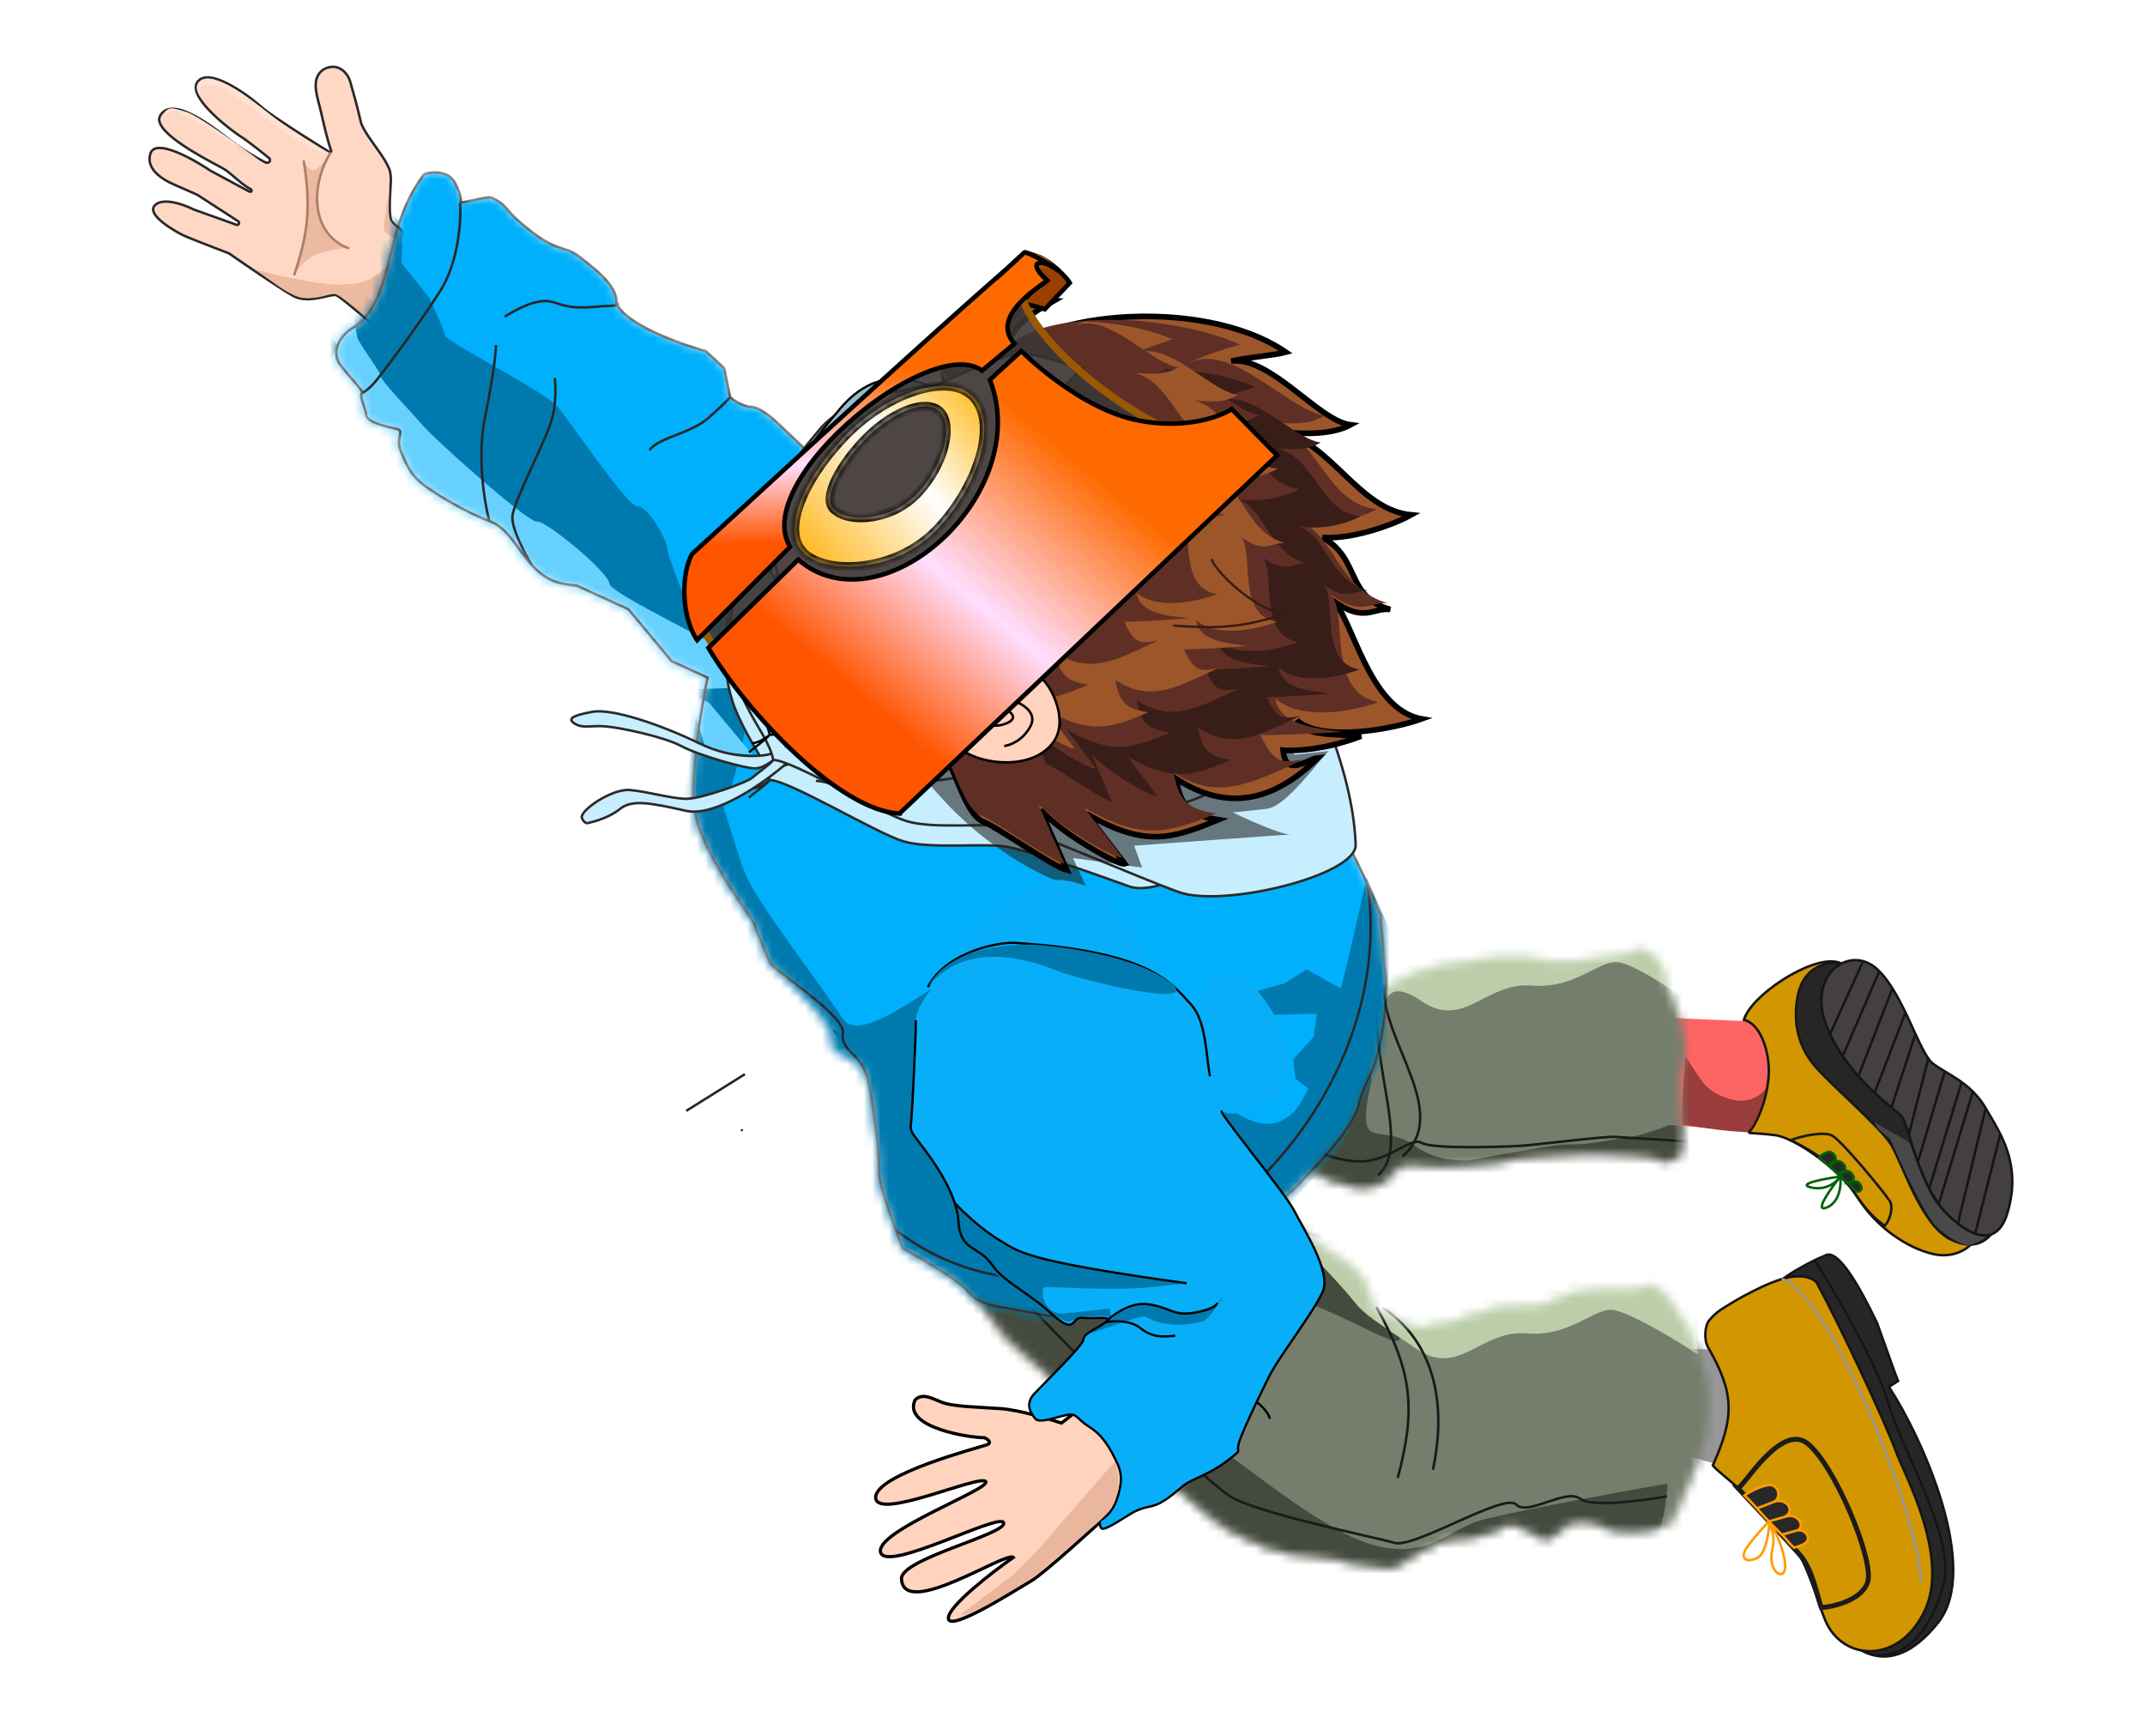 <svg xmlns="http://www.w3.org/2000/svg" width="257" height="208" fill="none"><path fill="#FFD8C5" stroke="#282828" stroke-width=".294" d="M46.855 26.36c.318 1.12 10.424 7.277 12.718 8.445-1.727 3.274-5.479 10.245-6.66 11.934-1.07-1.71-11.931-11.222-12.663-11.384-.732-.16-3.303 1.1-5.13.088-1.46-.81-5.731-3.732-7.684-5.092-1.52-.58-4.722-1.816-5.368-2.113-.808-.37-4.73-2.517-3.47-3.682 1.008-.932 3.465-.038 4.567.525l5.158 1.843c.345.097.418-.331.175-.443l-4.86-3.148c-.808-.37-2.224-.972-2.655-1.17-.538-.246-3.694-1.519-2.948-3.791.596-1.818 5.01.613 7.142 2.055l4.46 2.394c.556.368.596-.064.387-.172-1.058-.543-2.316-1.854-3.131-2.367-1.018-.642-8.882-4.37-7.695-6.43 1.55-2.693 7.197 2.08 8.426 2.992a30.572 30.572 0 0 0 4.153 2.601c.32.163.732-.074.504-.466-.8-.657-2.603-2.1-3.418-2.613-1.018-.641-6.549-4.745-5.189-6.562 1.36-1.816 5.93 1.5 7.58 2.953 1.26 1.11 5.818 3.986 8.236 5.469.109.066.234-.047.19-.169-.548-1.529-1.085-4.144-1.37-5.262-.386-1.519-1.063-3.5.493-4.493 1.543-.834 2.803.234 3.17 1.527l.02.072c.564 1.993.737 2.602 1.188 4.491.28 1.697 3.544 4.84 3.608 6.534.17.775-.33 4.031.066 5.433Z"/><path fill="#ECB9A1" d="M45.916 32.323c1.66-1.53 2.385-2.1 2.54-2.194l-4.496 7.966c-1.05-.944-3.296-2.843-3.881-2.892-.732-.061-1.37.527-3.43.515-1.915-.01-4.508-2.463-6.329-3.578 1.276.589 7.937 1.948 9.706 1.936 1.768-.013 3.816.159 5.89-1.753Zm.108-4.804c.074.52 1.147.952 1.675 1.103l.106-1.275c-.243-.02-.747-.287-1.09-1.054-.254-.57-.086-2.902-.043-4.38.015-.265.02-.527.007-.753-.007-.278-.031-.458-.082-.492.045.125.07.295.082.492.005.204.002.462-.007.753-.04.727-.156 1.483-.169 1.635-.026.319-.572 3.321-.48 3.97Z"/><path fill="#ECB9A1" d="M36.406 19.331c.683 5.215.58 8.173-1.134 13.542 0 0 1.224-1.98 2.86-2.488a19.696 19.696 0 0 1 3.297-.687c-4.666-2.316-3.92-7.708-2.005-11.237-1.404 2.232-2.15 2.469-3.018.87Z"/><path stroke="#AE7D65" stroke-linecap="round" stroke-width=".294" d="M41.718 29.727c-4.281-1.641-4.705-7.131-2.138-11.409m-4.311 14.56c1.653-4.974 2-7.96 1.133-13.542"/><path fill="#262626" d="M224.9 158.486c-2.007-4.179-4.691-9.057-6.247-8.064-.337.13-.76.318-1.224.542-1.421.689-3.233 1.728-4.188 2.535 2.055 4.183 6.703 13.877 8.85 19.19 2.147 5.314-.802 16.618-2.545 21.606 1.033 1.584 2.639 3.312 4.657 3.919 2.235.672 4.975-.029 8.001-3.822 5.159-6.467-1.878-22.136-5.883-28.247l1.09-.711c-.368-.887-1.435-3.971-2.511-6.948Z"/><path stroke="#151515" stroke-width=".294" d="M217.429 150.964c-1.421.689-3.233 1.728-4.188 2.535 2.055 4.183 6.703 13.877 8.85 19.19 2.147 5.314-.802 16.618-2.545 21.606 1.033 1.584 2.639 3.312 4.657 3.919m-6.774-47.25c.464-.224.887-.412 1.224-.542 1.556-.992 4.24 3.885 6.247 8.064 1.076 2.977 2.143 6.061 2.511 6.948l-1.09.711c4.005 6.111 11.042 21.78 5.883 28.247-3.026 3.793-5.766 4.494-8.001 3.822m-6.774-47.25c2.384 3.782 7.47 12.463 8.745 16.933 1.594 5.588 8.069 16.207 6.722 21.74-1.077 4.426-3.871 9.302-8.693 8.577"/><path fill="#FF6464" d="m199.776 134.725 13.192 1.104c.992-6.029.474-12.512-.235-13.336-.851-.071-11.665-.495-12.325-.55-.118 3.148-.409 10.111-.632 12.782Z"/><path fill="#983C3C" d="M207.262 131.663c2.414.715 3.931-.634 4.387-1.398-.502 2.153-1.004 3.56-2.196 5.37-2.817-.125-4.873-.432-7.75-.908-.155.094-.324-1.407.242-8.162 1.967 2.892 2.299 4.203 5.317 5.098Z"/><path fill="#fff" d="m175.151 180.154-.292-.024c-.289-.07-.432-.127-.429-.173l.007-.137c.012-.22.023-.438.031-.657.094-5.565.019-11.455-2.589-16.553a7.718 7.718 0 0 0-.533-.788c.223.223.433.468.628.724 3.263 4.878 3.742 10.99 3.661 16.684a38.307 38.307 0 0 1-.038.819c-.003.047-.152.082-.446.105Zm-5.679-2.053-.278-.086c-.267-.131-.395-.217-.384-.26l.032-.132c.052-.209.102-.418.15-.628 1.116-5.348 1.943-11.132.24-16.493a8.407 8.407 0 0 0-.373-.85l.246-.146c.171.27.327.555.467.848 2.256 5.438 1.671 11.448.54 16.957-.05.216-.101.432-.154.649l-.034.135c-.011.046-.162.048-.452.006Z"/><path fill="#979797" d="M198.847 174.263c.97-1.192 11.855 2.918 12.886 3.004.991-6.029.858-14.932.149-15.755-.851-.072-10.268.64-12.326-.551-.117 3.148-.486 10.632-.709 13.302Z"/><path fill="#D29700" stroke="#151515" stroke-width=".294" d="M231.555 150.213c2.557.615 4.31-.696 4.867-1.428 3.364-5.254-2.238-11.657-6.792-16.534-5.693-6.096-6.678-12.821-7.696-13.462-1.019-.642.451-3.009-1.812-3.541-3.178-.747-10.338 4.002-11.183 6.925 2.167.503 3.176 4.277 2.963 6.826-.272 3.246-1.621 5.901-2.325 6.592-.041.04-.011.13.047.133.635.032 2.135.144 3.075.266 2.351.305 7.767 4.085 9.907 7.506 2.141 3.422 5.752 5.949 8.949 6.717Z"/><path stroke="#171717" stroke-width=".294" d="M226.406 143.853c.521.814-.025 2.376-.566 2.973 0 0-2.163-1.13-4.686-5.625-3.052-3.076-6.619-4.605-6.619-4.605 1.069-.446 4.002-1.135 5.013-.537 1.262.748 6.207 6.777 6.858 7.794Z"/><path fill="#D29700" stroke="#151515" stroke-width=".294" d="M206.091 156.958c-.535.365-.962.8-1.305 1.214-.556.669-.62 2.392-.167 3.174 3.242 5.599 3.187 8.437.598 14.207.421.542 1.65 1.454 2.82 2.513l.159.149c1.325 1.266 5.385 5.742 6.78 7.216 1.457 1.539 2.843 6.604 3.712 8.673 2.079 4.945 8.879 5.291 11.923-1.155 3.049-6.458-2.484-16.411-3.423-18.998-1.292-3.555-6.653-15.017-9.472-20.202-.216-.39-1.158-1.089-3.196-.769-2.548.401-6.9 2.936-8.429 3.978Z"/><path stroke="#989898" stroke-width=".294" d="M213.474 153.198c6.369 2.296 17.105 30.628 16.625 36.364"/><path fill="#282828" d="M222.68 142.731c-.243.06.364-.095-.273-.023-.346-.299-.613-.617-.92-.926.357-.088.038-.197.806-.238.613-.032 1.101 1.01.387 1.187Zm-1.284-.991.505-.291c.562-.331-.148-1.245-.716-1.169l-.89.451 1.101 1.009Zm-2.203-2.019 1.039.897.772-.421c.289-.456-.296-1.145-.954-1.11l-.857.634Zm-1.22-.98c.072.033.741.565 1.067.826l.828-.564c.261-.385-.324-1.073-.772-1.026-1.04.364-1.196.731-1.123.764Z"/><path stroke="#006105" stroke-width=".294" d="M222.68 142.731c-.243.06.364-.095-.273-.023-.346-.299-.613-.617-.92-.926.357-.088.038-.197.806-.238.613-.032 1.101 1.01.387 1.187Zm-1.284-.991.505-.291c.562-.331-.148-1.245-.716-1.169l-.89.451 1.101 1.009Zm-2.203-2.019 1.039.897.772-.421c.289-.456-.296-1.145-.954-1.11l-.857.634Zm-1.22-.98c.072.033.741.565 1.067.826l.828-.564c.261-.385-.324-1.073-.772-1.026-1.04.364-1.196.731-1.123.764Z"/><path fill="#262626" stroke="#171717" stroke-width=".294" d="M233.69 148.468c2.936 1.457 4.538.076 5.252-1.164 2.064-3.585.666-6.123-.912-10.157-2.029-5.188-6.649-2.565-8.554-8.106-1.993-5.793-6.882-14.309-10.144-13.713-1.494.272-3.303 1.099-3.897 3.79-.593 2.69-.287 5.907 1.997 8.583 1.954 2.29 7.788 7.231 9.145 9.422 1.357 2.191 3.553 9.578 7.113 11.345Z"/><path fill="#494949" d="M231.725 143.811c1.05 1.531 4.307 4.852 6.421 4.227-.368.29-1.314.917-2.154 1.103-1.051.233-3.786-1.761-4.48-2.782-1.967-2.892-4.691-9.055-4.93-9.717-.24-.662-1.543-.931-2.021-2.255.824.711 4.095 2.108 4.334 2.769.239.662 1.657 4.943 2.83 6.655Z"/><path fill="#444040" d="M225.166 116.353a6.175 6.175 0 0 0-.582-.518 3.896 3.896 0 0 0-1.358-.691c-3.071-.841-6.431 2.643-4.351 7.833.123.307.255.609.394.904.441.936.957 1.814 1.513 2.63a24.062 24.062 0 0 0 1.881 2.401 30.808 30.808 0 0 0 1.944 1.994c.755.709 1.452 1.3 2.012 1.766.574.478 1.003.823 1.202 1.03.258.268.532 1.089.883 2.205.295.939.645 2.088 1.084 3.293.38 1.045.829 2.132 1.368 3.163.34.65.716 1.279 1.134 1.86.417.579.876 1.112 1.383 1.573.312.284.617.542.914.772.738.573 1.43.979 2.066 1.209 1.64.594 2.912.016 3.672-1.893 1.481-4.277.61-7.453-.663-10.028-.562-1.138-1.202-2.158-1.752-3.105a9.477 9.477 0 0 0-1.534-1.983 11.451 11.451 0 0 0-1.35-1.137c-.683-.496-1.371-.901-2.007-1.284-.52-.313-1.004-.611-1.423-.931-.183-.14-.369-.353-.56-.625-.477-.679-.983-1.728-1.537-2.924-.374-.809-.769-1.685-1.192-2.562-.483-.998-1-1.997-1.562-2.895-.491-.785-1.015-1.493-1.579-2.057Z"/><path stroke="#151515" stroke-width=".294" d="M237.91 132.751a9.477 9.477 0 0 0-1.534-1.983m1.534 1.983-3.323 13.817m3.323-13.817c.55.947 1.19 1.967 1.752 3.105m-18.88-9.345 4.384-10.158m-4.384 10.158a24.062 24.062 0 0 0 1.881 2.401m-1.881-2.401a19.264 19.264 0 0 1-1.513-2.63m5.897-7.528a6.175 6.175 0 0 0-.582-.518 3.896 3.896 0 0 0-1.358-.691m1.94 1.209c.564.564 1.088 1.272 1.579 2.057m-4.082 10.502 4.082-10.502m-4.082 10.502a30.808 30.808 0 0 0 1.944 1.994m2.138-12.496c.562.898 1.079 1.897 1.562 2.895m-9.038 2.576a16.66 16.66 0 0 1-.394-.904c-2.08-5.19 1.28-8.674 4.351-7.833m-3.957 8.737 3.957-8.737m1.381 15.762 3.7-9.601m-3.7 9.601c.755.709 1.452 1.3 2.012 1.766m1.688-11.367c.423.877.818 1.753 1.192 2.562m-2.88 8.805c.574.478 1.003.823 1.202 1.03.258.268.532 1.089.883 2.205m-2.085-3.235 2.88-8.805m0 0c.554 1.196 1.06 2.245 1.537 2.924m-2.332 9.116 2.332-9.116m-2.332 9.116c.295.939.645 2.088 1.084 3.293m1.248-12.409c.191.272.377.485.56.625.419.32.903.618 1.423.931m-3.231 10.853 3.231-10.853m-3.231 10.853c.38 1.045.829 2.132 1.368 3.163m1.863-14.016c.636.383 1.324.788 2.007 1.284m-3.87 12.732 3.87-12.732m-3.87 12.732c.34.65.716 1.279 1.134 1.86m2.736-14.592c.458.332.913.704 1.35 1.137m-4.086 13.455c.417.579.876 1.112 1.383 1.573.312.284.617.542.914.772m-2.297-2.345 4.086-13.455m-1.789 15.8c.738.573 1.43.979 2.066 1.209m0 0c1.64.594 2.912.016 3.672-1.893 1.481-4.277.61-7.453-.663-10.028m-3.009 11.921 3.009-11.921"/><path stroke="#272727" stroke-width=".294" d="M99.93 123.394v.001c.796 1.046 1.449 1.903 1.808 2.249m-19.516 7.433 7.026-4.398-7.026 4.398Z"/><path stroke="#171717" stroke-width=".294" d="M99.931 123.398v.001c.797 1.046 1.449 1.903 1.808 2.249"/><mask id="a" width="91" height="88" x="114" y="101" maskUnits="userSpaceOnUse" style="mask-type:alpha"><path fill="#1E5E3F" stroke="#19221D" stroke-width=".304" d="M196.964 154.231c.783-.724 2.893.604 4.116 3.331.233.521 1.17 1.009 1.075 1.622 4.41 8.916 2.328 14.058-1.933 23.102-.771.97-5.915 1.593-8.07.605-3.116-1.429-4.27-.403-5.255.473-.823.731-1.527 1.357-3.157.363-2.381-1.451-3.132-1.093-4.331-.521-.821.392-1.852.884-3.76.963-3.006.124-5.414 1.633-7.098 2.688-.945.593-1.663 1.042-2.13 1.023-.559-.023-2.35-.342-4.376-.704-2.672-.476-5.754-1.025-6.957-1.064-2.117-.068-5.742-1.73-8.052-2.97-2.31-1.239-24.329-20.903-26.117-22.626-1.788-1.722-6.702-8.849-6.191-10.961.511-2.112 10.296-12.608 15.197-14.151 2.376-.748 7.188-8.468 11.677-16.651a328.205 328.205 0 0 0 7.59-14.768c11.079-6.292 13.611 5.159 14.727 5.67 1.115.512.28 7.168 1.728 8.916.928-.538 3.161-1.728 4.666-2.193 3.949-1.222 9.996-1.915 13.907-1.385 3.912.53 10.007-.285 11.609-.995 1.602-.709 3.408 1.383 3.558 3.076.15 1.694 3.615 7.073 2.096 10.889-.928 2.333.488 5.819-.066 8.454.561 3.145-2.197 2.783-3.089 2.374-1.116-.512-7.265-.804-9.982-.606-2.718.198-5.635.485-6.514.623-.88.138-8.022 1.318-11.594.763-3.572-.555-3.419 1.74-4.759 2.208-1.341.468-3.5.922-7.763-1.213-3.409-1.708-3.449-2.243-3.042-2.298-1-.94-3.14-2.883-3.698-3.139-.557-.256-1.486.281-1.88.582l3.483 5.749c.458 1.473 1.616 4.639 2.586 5.517 1.212 1.098 2.545 1.89 6.425 4.571 3.88 2.682 1.208 5.838 5.146 6.167 3.608 2.463 5.141.716 5.699.972.558.256 4.962-1.696 7.74-2.046 2.778-.351 3.493.338 6.897-1.17 3.403-1.508 9.109-.516 9.892-1.24Z"/></mask><g mask="url(#a)"><path fill="#757E6D" d="m227.966 212.63 10.367-123.859-135.56-11.346-10.366 123.859z"/><path fill="#444B3E" d="M177.023 182.242c-3.76 1.181-7.204 5.877-15.837 1.499-8.634-4.378-17.913-13.796-18.165-10.782-.758-.064.528-4.486-.628-8.903-1.155-4.417 4.073-3.365 7.035-7.77 2.962-4.404 16.434 4.866 18.004 4.333 1.57-.534-.17-5.997-10.015-12.304-.647-.415-1.786-3.305-3.337-7.247l4.88 4.052 6.997.586 6.628-1.772c4.11-.455 12.599-1.343 13.676-1.253l9.63.806 6.951-2.171-.786-6.38-2.014-.169c-1.157.457-3.84 1.407-5.316 1.549-1.846.178-4.07.823-6.642.773-2.571-.049-11.592 2.021-12.652 1.933-1.061-.089-3.472.041-6.038-1.835-2.567-1.877-4.882-.741-5.529-2.125-.517-1.106.088-4.091.456-5.445l-.852-9.875.498-5.941-2.369-.198c-.496.845-1.515 2.864-1.626 4.184-.104 1.241-4.375 13.637-6.881 20.777-2.228-5.597-5.124-12.486-8.514-17.549-4.489 8.184-12.051 16.222-14.427 16.97-4.901 1.543-14.685 12.039-15.196 14.151-.511 2.112 4.402 9.239 6.19 10.961 1.788 1.723 23.807 21.387 26.117 22.626 2.31 1.24 5.935 2.902 8.052 2.97 1.204.039 4.285.588 6.957 1.064 2.026.361 3.817.681 4.377.704.466.019 1.184-.431 2.13-1.023 1.683-1.055 4.091-2.564 7.097-2.688 1.908-.079 2.939-.571 3.76-.963 1.199-.572 1.95-.93 4.331.521 1.63.994 2.335.367 3.157-.363.985-.876 2.139-1.902 5.255-.473 2.155.988 4.725.422 5.495-.549 1.169-1.037 1.724-4.102 1.924-7.212-6.873 1.219-19.882 3.623-22.773 4.531Z"/><path stroke="#1B1B1B" stroke-width=".304" d="M199.729 179.251c-2.892.533-9.021 1.339-10.398.293-1.721-1.307-6.28 2.133-7.684.686s-12.189 5.294-14.571 4.596c-2.382-.698-16.634-3.552-19.815-5.646-3.181-2.094-22.249-20.307-26.379-25.638m81.336-16.788c-2.272-.19-7.679-.477-8.648-.558-1.212-.101-9.076.902-11.224 1.055-2.148.152-10.714.433-12.022-.342-1.308-.774-3.843 2.171-7.203 2.222-3.36.051-7.023-1.751-9.308-3.604"/><path fill="#BBCEA9" d="M203.138 162.09c.804.599-.261-1.739.221-2.64l-2.326-6.841c-2.846-.626-9.262-1.241-12.16 1.308-2.898 2.549-15.85-.163-21.964-1.838l-10.465-4.366 1.679 3.63c.936.965 3.056 3.214 4.048 4.493 1.239 1.6 2.547 2.374 7.6 5.788 5.053 3.413 7.671-2.349 13.124-1.893 5.453.457 8.209-3.301 10.605-2.768 2.396.533 8.633 4.378 9.638 5.127Zm-.603-41.932c.804.599-.262-1.739.221-2.641l-1.128-6.575c-2.846-.626-9.262-1.24-12.16 1.309-2.898 2.549-15.851-.163-21.965-1.838l-10.465-4.366 1.68 3.63c.936.965 5.463 9.071 6.454 10.351 1.239 1.599.14-3.484 5.193-.071 5.054 3.414 7.672-2.348 13.125-1.892 5.453.456 8.208-3.301 10.604-2.768 2.396.533 7.435 4.112 8.441 4.861Z"/><path stroke="#1B1B1B" stroke-width=".304" d="M165.685 156.627c7.331 5.045 7.254 13.569 5.999 19.446"/><path stroke="#1B1B1B" stroke-width=".304" d="M164.912 156.564c4.389 7.864 4.712 12.353 2.557 20.486m-1.671-59.13c-.276 6.956 8.176 15.308 2.239 20.627m-2.597-21.82c-2.178 9.622 3.948 20.265-.336 24.067"/></g><mask id="b" width="127" height="138" x="40" y="20" maskUnits="userSpaceOnUse" style="mask-type:alpha"><path fill="#FC8A00" d="M96.817 54.116 93.23 50.73c-.646-.645-2.188-1.944-3.19-1.986-1.003-.041-2.123-.799-2.558-1.173l-.694-3.455-2.206-2.057c-3.158-.867-9.727-3.24-10.747-5.8.146-.518-.17-2.055-2.594-4.054-3.03-2.5-2.651-1.987-4.356-2.611-1.706-.624-3.088-1.702-4.737-3.124-1.648-1.421-1.414-1.955-3.206-2.79-.43-.198-2.759.448-3.827.597 0 0 .466-.282-.544-2.291-1.01-2.01-3.73-1.15-3.73-1.15-5.221 6.772-3.376 15.18-8.642 18.468-1.576.985-2.595 2.917-1.402 4.454 1.248 1.608 2.5 2.85 2.629 3.305-.533.163.38 1.828.432 2.622.064.992 2.675 1.468 3.686 1.713 1.01.245-.24 1.103.506 2.77.747 1.667 1.088 2.818 3.175 4.276 2.087 1.459 5.184 3.162 7.41 3.99 2.224.828 3.185 3.154 5.063 5.236 1.878 2.083 3.496 2.333 5.399 2.492l6.193 2.84 5.171 6.206 4.309 1.975c-.607 2.859-1.805 9.734-1.738 14.365.084 5.79 6.864 13.953 7.32 15.208.364 1.004 1.445 3.567 1.94 4.724 2.566 2.222 7.639 7.127 7.413 8.975-.283 2.311 3.5 1.606 4.253 4.914.753 3.308 1.451 9.553 1.327 11.065-.075.919 1.049 4.261 2.033 6.932.311.843.607 1.619.847 2.231 2.185 1.176 6.808 3.854 7.819 5.154 1.011 1.3 3.114 1.776 4.039 1.852l5.779 1.081c5.378-.845 16.506-2.992 17.997-4.818 1.864-2.283 5.198-5.459 7.407-7.409 2.209-1.95 2.244-1.237 4.746-3.924 2.502-2.686 6.205-6.391 6.916-9.376.711-2.986 1.888-3.143 2.747-8.5.858-5.358.296-7.454.24-8.604-.156-3.208-.44-4.094-.394-5.409a88.377 88.377 0 0 0-1.612-3.751c-1.492-3.272-3.504-7.197-5.2-9.132-3.066-3.497-7.274-6.124-9.194-7.701-1.919-1.578-5.72-1.229-9.186-8.918-3.467-7.69-13.034-24.45-15.516-25.414-2.482-.964-14.671-3.939-21.243-1.027-5.258 2.33-6.653 1.248-6.693.416Z"/><path stroke="#272727" stroke-width=".294" d="M87.482 47.57c.435.374 1.555 1.132 2.558 1.173 1.002.042 2.544 1.341 3.19 1.986l3.587 3.387c.04.832 1.435 1.913 6.693-.416 6.572-2.912 18.761.063 21.243 1.027 2.482.964 12.049 17.724 15.516 25.414 3.466 7.69 7.267 7.34 9.186 8.918 1.92 1.577 6.128 4.204 9.194 7.7 1.696 1.936 3.708 5.861 5.2 9.133M87.482 47.57l-.694-3.455-2.206-2.057c-3.158-.867-9.727-3.24-10.747-5.8.146-.518-.17-2.055-2.594-4.054-3.03-2.5-2.651-1.987-4.356-2.611-1.706-.624-3.088-1.702-4.737-3.124-1.648-1.421-1.414-1.955-3.206-2.79-.43-.198-2.759.448-3.827.597M87.482 47.57c-.13.178-.823.92-2.564 2.463-2.176 1.929-6.042 2.382-7.1 3.898M55.114 24.276s.466-.282-.544-2.291c-1.01-2.01-3.73-1.15-3.73-1.15-5.221 6.772-3.376 15.18-8.642 18.468-1.576.985-2.595 2.917-1.402 4.454 1.248 1.608 2.5 2.85 2.629 3.305m11.69-22.786c.167 2.1-.186 7.14-2.356 10.552-2.714 4.265-6.69 9.547-7.675 10.748-.984 1.202-1.66 1.486-1.66 1.486m0 0c-.532.163.382 1.828.433 2.622.064.992 2.675 1.468 3.686 1.713 1.01.245-.24 1.103.506 2.77.747 1.667 1.088 2.818 3.175 4.276 2.087 1.459 5.184 3.162 7.41 3.99m5.063 5.236c1.878 2.083 3.496 2.333 5.399 2.492l6.193 2.84 5.171 6.206 4.309 1.975c-.607 2.859-1.805 9.734-1.738 14.365.084 5.79 6.864 13.953 7.32 15.208.364 1.004 1.445 3.567 1.94 4.724 2.566 2.222 7.639 7.127 7.413 8.975-.283 2.311 3.5 1.606 4.253 4.914.753 3.308 1.451 9.553 1.327 11.065-.075.919 1.049 4.261 2.033 6.932m-43.62-79.696c-1.878-2.082-2.839-4.408-5.064-5.236m5.064 5.236c-.817-1.351-2.42-4.405-2.303-5.807.147-1.753 3.827-8.775 4.628-11.3.64-2.02.561-4.363.442-5.282m-7.83 17.153c-.584-2.172-1.502-7.718-.51-12.532s1.285-7.725 1.307-8.579m104.417 64.57a88.377 88.377 0 0 1 1.612 3.751c-.046 1.315.238 2.201.394 5.409.056 1.15.618 3.246-.24 8.604-.859 5.357-2.036 5.514-2.747 8.5-.711 2.985-4.414 6.69-6.916 9.376-2.502 2.687-2.537 1.974-4.746 3.924-2.209 1.95-5.543 5.126-7.407 7.409-1.491 1.826-12.619 3.973-17.997 4.818l-5.779-1.081c-.925-.076-3.028-.552-4.039-1.852-1.011-1.3-5.634-3.978-7.819-5.154-.24-.612-.536-1.388-.847-2.231m56.531-41.473c4.412 30.531-31.799 60.228-56.531 41.473"/></mask><g mask="url(#b)"><g filter="url(#c)"><path fill="#00B0FC" d="M96.817 54.116 93.23 50.73c-.646-.645-2.188-1.944-3.19-1.986-1.003-.041-2.123-.799-2.558-1.173l-.694-3.455-2.206-2.057c-3.158-.867-9.727-3.24-10.747-5.8.146-.518-.17-2.055-2.594-4.054-3.03-2.5-2.651-1.987-4.356-2.611-1.706-.624-3.088-1.702-4.737-3.124-1.648-1.421-1.414-1.955-3.206-2.79-.43-.198-2.759.448-3.827.597 0 0 .466-.282-.544-2.291-1.01-2.01-3.73-1.15-3.73-1.15-5.221 6.772-3.376 15.18-8.642 18.468-1.576.985-2.595 2.917-1.402 4.454 1.248 1.608 2.5 2.85 2.629 3.305-.533.163.38 1.828.432 2.622.064.992 2.675 1.468 3.686 1.713 1.01.245-.24 1.103.506 2.77.747 1.667 1.088 2.818 3.175 4.276 2.087 1.459 5.184 3.162 7.41 3.99 2.224.828 3.185 3.154 5.063 5.236 1.878 2.083 3.496 2.333 5.399 2.492l6.193 2.84 5.171 6.206 4.309 1.975c-.607 2.859-1.805 9.734-1.738 14.365.084 5.79 6.864 13.953 7.32 15.208.364 1.004 1.445 3.567 1.94 4.724 2.566 2.222 8.922 6.406 8.696 8.254-.283 2.31 2.217 2.327 2.97 5.635.753 3.308 1.451 9.553 1.327 11.065-.075.919 1.049 4.261 2.033 6.932.311.843.607 1.619.847 2.231 2.185 1.176 6.808 3.854 7.819 5.154 1.011 1.3 3.114 1.776 4.039 1.852l5.779 1.081c5.378-.845 16.506-2.992 17.997-4.818 1.864-2.283 5.198-5.459 7.407-7.409 2.209-1.95 2.244-1.237 4.746-3.924 2.502-2.686 6.205-6.391 6.916-9.376.711-2.986 1.888-3.143 2.747-8.5.858-5.358.296-7.454.24-8.604-.156-3.208-.44-4.094-.394-5.409a88.377 88.377 0 0 0-1.612-3.751c-1.492-3.272-3.504-7.197-5.2-9.132-3.066-3.497-7.274-6.124-9.194-7.701-1.919-1.578-5.72-1.229-9.186-8.918-3.467-7.69-13.034-24.45-15.516-25.414-2.482-.964-14.671-3.939-21.243-1.027-5.258 2.33-6.653 1.248-6.693.416Z"/></g><g filter="url(#d)"><path fill="#007AAE" d="M48.145 28.536s.466-.282-.544-2.291c-1.01-2.01-3.73-1.15-3.73-1.15-5.221 6.773-3.376 15.18-8.642 18.468-1.577.985-2.335 2.753-.831 3.961C38.3 50.662 45.055 54.44 45.21 54.99c-.533.162.38 1.827.432 2.621.064.993 2.675 1.47 3.686 1.714 1.01.245-.24 1.103.507 2.77.746 1.667 1.087 2.818 3.174 4.276 2.087 1.459 5.184 3.162 7.41 3.99 2.224.828 3.185 3.154 5.063 5.236 1.878 2.083 3.496 2.333 5.399 2.492l6.193 2.84 5.172 6.205 4.144 9.953c1.358-1.576 3.99-12.952 3.008-13.936-1.227-1.23-4.856-3.327-5.025-4.907-.169-1.58-4.329-11.109-4.412-12.461-.084-1.352-2.467-5.252-3.597-5.13-1.13.12-8.129-10.272-9.61-11.995-1.48-1.724-13.35-7.78-13.423-8.454-.057-.538-1.313-3.263-1.933-4.558l-3.311-4.158c.111-1.201.114-2.244.057-2.952Z"/></g><g filter="url(#e)"><path fill="#66D1FF" d="M41.963 32.443s.466-.282-.544-2.291c-1.01-2.01-3.731-1.15-3.731-1.15-3.264 4.234.234 8.813 2.762 12.4a11.82 11.82 0 0 1-.843 1.593c-1.573 2.474-.013 4.786 1.384 6.527-.242.59-.392 1.19-.323 1.814.13 1.165.077 2.007.187 2.397-.533.163.381 1.828.432 2.622.065.992 2.676 1.468 3.686 1.713-.73 3.542-.426 7.48.018 10.18-.466 1.032-.441 2.005.491 2.352 1.224.455 8.966 2.273 15.998 4.163 5.31 1.593 10.46 3.133 11.64 3.879.097.069.174.135.232.199 1.877 2.082 3.496 2.332 5.399 2.491l2.782 1.276c-4.07.11-7.621.231-7.071.783.982.984-1.487 4.382-2.845 5.958l18.498 1.029-5.171-6.206-3.411-1.564c5.008-.134 10.803-.25 10.71-1.121-.17-1.58-19.138-10.204-19.222-11.556-.084-1.352-7.547-7.564-8.677-7.444-.84.09-7.204-5.395-11.017-8.92-1.312-1.212-2.322-2.193-2.701-2.635-1.48-1.723-4.994-5.297-5.066-5.97-.057-.539-2.115-3.177-2.736-4.472l-.918-5.095c.111-1.201.114-2.244.057-2.952Z"/></g><path fill="#007AAE" d="M154.819 133.374c-4.614 4.106-9.027-3.001-14.61-4.913-4.467-1.529-13.463-3.961-17.403-4.986 5.437-23.538-17.904 4.309-21.785-1.407-4.852-7.144-10.626-14.301-11.942-17.94-1.052-2.912-4.229-13.403-5.686-18.284l-2.09 14.424c5.008 14.056 16.555 43.612 22.67 49.386 6.114 5.774 13.129 8.532 15.873 9.189l21.765-1.387 12.235-12.452 6.65-7.305 5.52-11.409.509-14.878-2.772-6.268c-.684 2.955-1.777 8.12-3.101 13.265l-4.128-2.281-2.548 1.635-13.208 3.79c1.382.194 4.685.525 6.838.295 2.154-.231 7.675-.368 10.167-.408l-.385 2.764-2.436 2.679.248 2.32 1.556 1.195c-.638 1.358-1.287 2.398-1.937 2.976Z"/><g filter="url(#f)"><path stroke="#272727" stroke-width=".294" d="M87.482 47.57c.435.374 1.555 1.132 2.558 1.173 1.002.042 2.544 1.341 3.19 1.986l3.587 3.387c.04.832 1.435 1.913 6.693-.416 6.572-2.912 18.761.063 21.243 1.027 2.482.964 12.049 17.724 15.516 25.414 3.466 7.69 7.267 7.34 9.186 8.918 1.92 1.577 6.128 4.204 9.194 7.7 1.696 1.936 3.708 5.861 5.2 9.133M87.482 47.57l-.694-3.455-2.206-2.057c-3.158-.867-9.727-3.24-10.747-5.8M87.482 47.57c-.13.178-.823.92-2.564 2.463-2.176 1.929-6.042 2.382-7.1 3.898M73.834 36.26c.146-.519-.17-2.056-2.594-4.055-3.03-2.5-2.651-1.987-4.356-2.611-1.706-.624-3.088-1.702-4.737-3.124-1.648-1.421-1.414-1.955-3.206-2.79-.43-.198-2.759.448-3.827.597m18.72 11.983c.936.43-1.374.378-2.047.45-4.85.52-4.855-.842-6.874-.626-2.019.216-4.328 1.825-4.448 1.838m-5.35-13.645s.465-.282-.545-2.291c-1.01-2.01-3.73-1.15-3.73-1.15-5.221 6.772-3.376 15.18-8.642 18.468-1.576.985-2.595 2.917-1.402 4.454 1.248 1.608 2.5 2.85 2.629 3.305m11.69-22.786c.167 2.1-.186 7.14-2.356 10.552-2.714 4.265-6.69 9.547-7.675 10.748-.984 1.202-1.66 1.486-1.66 1.486m0 0c-.532.163.382 1.828.433 2.622.064.992 2.675 1.468 3.686 1.713 1.01.245-.24 1.103.506 2.77.747 1.667 1.088 2.818 3.175 4.276 2.087 1.459 5.184 3.162 7.41 3.99m5.063 5.236c1.878 2.083 3.496 2.333 5.399 2.492l6.193 2.84 5.171 6.206 4.309 1.975c-.607 2.859-1.805 9.734-1.738 14.365.084 5.79 6.864 13.953 7.32 15.208.364 1.004 1.445 3.567 1.94 4.724 2.566 2.222 8.922 6.406 8.696 8.254-.283 2.31 2.217 2.327 2.97 5.635.753 3.308 1.451 9.553 1.327 11.065-.075.919 1.049 4.261 2.033 6.932M63.697 67.67c-1.878-2.082-2.839-4.408-5.064-5.236m5.064 5.236c-.817-1.351-2.42-4.405-2.303-5.807.147-1.753 3.827-8.775 4.628-11.3.64-2.02.561-4.363.442-5.282m-7.83 17.153c-.584-2.172-1.502-7.718-.51-12.532s1.285-7.725 1.307-8.579m104.417 64.57a88.377 88.377 0 0 1 1.612 3.751c-.046 1.315.238 2.201.394 5.409.056 1.15.618 3.246-.24 8.604-.859 5.357-2.036 5.514-2.747 8.5-.711 2.985-4.414 6.69-6.916 9.376-2.502 2.687-2.537 1.974-4.746 3.924-2.209 1.95-5.543 5.126-7.407 7.409-1.491 1.826-12.619 3.973-17.997 4.818l-5.779-1.081c-.925-.076-3.028-.552-4.039-1.852-1.011-1.3-5.634-3.978-7.819-5.154-.24-.612-.536-1.388-.847-2.231m56.531-41.473c4.412 30.531-31.799 60.228-56.531 41.473"/></g></g><g filter="url(#g)"><path fill="#C7EEFF" d="M135.281 100.765c5.291 1.904 21.803-9.714 21.685-13.399-.333-10.463-2.277-13.177-4.185-13.348-2.042-.183-4.042 2.548-3.98 1.807-.83-.28-4.747.405-5.704-.477l-4.393-3.936c-2.187-1.355-7.027-3.333-8.892-.41-2.332 3.653-2.897 1.976-4.864 5.437-1.574 2.77-3.824 5.476-4.752 6.483l-3.804 6.776c.144-1.56-.108-4.93-2.262-5.917-2.692-1.235-6.576.122-10.124.237-2.839.093-7.953 1.582-10.155 2.315.383-.696 1.388-2.849 2.346-5.895.958-3.047-2.803-10.29-4.803-13.53.927-5.85 16.313-17.127 20.451-20.458-3.051-1.4-10.172-2.922-14.242 2.183-13.76 16.172-11.023 27.569-9.252 31.518 1.59 3.543 2.972 5.028 3.662 7.124.079.241.149.49.209.75 2.371.042 12.748 6.37 16.021 7.347 3.272.978 9.814.143 12.472.665 2.658.522 9.274 2.825 14.566 4.728Z"/><path stroke="#2A2A2A" stroke-width=".294" d="M92.222 88.026c2.371.041 12.748 6.368 16.021 7.346 3.272.978 9.814.143 12.472.665 2.658.522 9.274 2.825 14.566 4.728 5.291 1.904 21.803-9.714 21.685-13.399-.333-10.463-2.277-13.177-4.185-13.348m-60.56 14.008c-.06-.261-.13-.51-.209-.75-.689-2.097-2.072-3.582-3.66-7.125-1.772-3.949-4.51-15.346 9.251-31.518 4.07-5.105 11.191-3.582 14.242-2.183-4.138 3.33-19.524 14.608-20.451 20.457 2 3.241 5.761 10.484 4.803 13.53-.958 3.047-1.963 5.2-2.346 5.896 2.202-.733 7.316-2.222 10.155-2.315 3.548-.115 7.432-1.472 10.124-.237 2.154.988 2.406 4.356 2.262 5.917m-24.17-1.672c-.358.314-1.282.957-2.111 1.015m2.11-1.015c-.428.575-1.986 1.636-2.496 2.106m53.372-14.784c-.598 1.875-6.893 6.365-9.734 7.502-2.84 1.137-5.551 5.2-11.827 3.367-4.484-1.533-3.715 3.09-5.144 3.48m26.705-14.35c.957.883 4.874.198 5.704.478-.062.741 1.938-1.99 3.98-1.807m-9.684 1.33-4.393-3.936c-2.187-1.355-7.027-3.333-8.892-.41-2.332 3.653-2.897 1.976-4.864 5.437-1.574 2.77-3.824 5.476-4.752 6.483l-3.804 6.776m0 0c-1.429.39-7.76 1.496-10.031.803-2.272-.693-6.89-2.288-8.606-2.378m18.637 1.575c.974.198 3.936 1.143 7.994 3.335 5.073 2.74 6.701.882 11.461.96 4.761.077 9.822-1.86 14.594-6.088 3.818-3.383 3.151-10.668 2.34-13.887"/></g><path fill="#C7EEFF" d="M141.251 106.87c5.292 1.904 21.292-1.985 21.175-5.67-.334-10.463-7.303-24-9.21-24.17-2.042-.184-4.042 2.547-3.98 1.806-.831-.28-4.747.405-5.704-.477l-4.393-3.936c-2.187-1.355-7.028-3.332-8.893-.41-2.332 3.653-2.896 1.976-4.863 5.438-1.574 2.769-3.824 5.475-4.752 6.482l-3.805 6.776c.144-1.56-.107-4.929-2.261-5.917-2.693-1.234-6.576.122-10.125.238-2.838.092-7.953 1.581-10.155 2.314.383-.696 1.389-2.849 2.347-5.895.958-3.046-2.803-10.29-4.804-13.53.927-5.85 16.314-17.127 20.452-20.458-3.052-1.4-10.172-2.922-14.242 2.183-13.76 16.172-11.024 27.57-9.252 31.518 1.589 3.543 2.972 5.028 3.661 7.125-1.254.376-4.726.663-8.576-1.2-4.812-2.327-10.542-4.25-12.935-3.81-2.394.442-3.016.845-2.035 1.435.982.59 1.901.159 3.656.306 1.755.147 6.967 1.225 9.08 2.364 2.114 1.14 7.871 2.744 8.908 2.67.83-.058 1.753-.701 2.111-1.015-.429.575-1.986 1.636-2.497 2.106-.638.589-6.103 2.538-7.871 2.55-1.769.013-4.64-.87-6.834-1.053-2.194-.184-6.103 2.537-5.731 3.37.297.667.682.646.837.552.75-.151 2.532-.686 3.67-1.618 1.423-1.164 3.457-.834 7.938.183 3.56.808 9.548-3.468 12.063-5.68 3.775 1.424 11.669 6.107 14.446 6.936 3.273.978 9.814.144 12.472.665 2.658.522 14.81 5.918 20.102 7.822Z"/><path stroke="#2A2A2A" stroke-width=".294" d="M92.656 91.037c2.372.042 12.749 6.369 16.021 7.346 3.273.978 9.814.144 12.472.665 2.658.522 14.81 5.918 20.102 7.822s21.292-1.985 21.175-5.67c-.334-10.463-7.303-24-9.21-24.17m-60.56 14.007c-.06-.26-.13-.51-.209-.75m.21.75c-.359.314-1.282.957-2.112 1.016-1.037.073-6.794-1.532-8.907-2.671-2.114-1.14-7.326-2.217-9.08-2.364-1.756-.147-2.675.284-3.657-.306-.981-.59-.359-.993 2.035-1.434 2.393-.442 8.123 1.482 12.935 3.81 3.85 1.862 7.322 1.575 8.576 1.199m.21.75c-.43.575-1.987 1.636-2.498 2.106-.638.589-6.103 2.538-7.871 2.55-1.769.013-4.64-.87-6.834-1.053-2.194-.184-6.103 2.537-5.731 3.37.297.667.682.646.837.552.75-.151 2.532-.686 3.67-1.618 1.423-1.164 3.457-.834 7.938.183 3.584.813 9.63-3.526 12.113-5.724m49.251-13.044c-.599 1.875-6.894 6.365-9.734 7.502-2.841 1.138-5.551 5.2-11.827 3.367-4.484-1.533-3.716 3.09-5.145 3.481m26.706-14.35c.957.882 4.873.198 5.704.477-.062.742 1.938-1.99 3.98-1.807m-9.684 1.33-4.393-3.936c-2.187-1.355-7.028-3.332-8.893-.41-2.332 3.653-2.896 1.976-4.863 5.438-1.574 2.769-3.824 5.475-4.752 6.482l-3.805 6.776m0 0c-1.429.39-7.759 1.496-10.031.803-2.271-.693-6.89-2.288-8.605-2.378m18.636 1.575c.144-1.56-.107-4.929-2.261-5.917-2.693-1.234-6.576.122-10.125.238-2.838.092-7.953 1.581-10.155 2.314.383-.696 1.389-2.849 2.347-5.895.958-3.046-2.803-10.29-4.804-13.53.927-5.85 16.314-17.127 20.452-20.458-3.052-1.4-10.172-2.922-14.242 2.183-13.76 16.172-11.024 27.57-9.252 31.518 1.589 3.543 2.972 5.028 3.661 7.125m24.379 2.422c.974.199 3.936 1.144 7.995 3.335 5.072 2.74 6.7.882 11.461.96 4.76.077 9.821-1.86 14.593-6.088 3.818-3.383 3.151-10.667 2.341-13.887"/><path fill="#222" fill-opacity=".58" d="M159.179 89.974c-2.028 2.26-5.274 6.69-7.427 6.921l-4.038.432c1.813.88 5.585 2.57 6.894 2.647.248-.014.325-.016.196-.002a1.195 1.195 0 0 1-.196.002c-1.813.107-12.777.905-18.72 1.342l.961 2.62-8.292-1.155 1.779 3.894s-5.528-.77-12.978-6.78-11.752-14.398-11.752-14.398l31.318.052 14.733-2.257.504 4.71 2.981 2.404 4.037-.432Z"/><path fill="#9BBBC9" d="M128.897 92.554c5.292 1.903 26.303-5.405 26.185-9.09-.333-10.463-.394-9.276-2.301-9.448-2.042-.183-4.043 2.549-3.981 1.808-.83-.28-4.746.404-5.704-.478l-4.393-3.936c-2.187-1.354-7.027-3.332-8.892-.41-2.043 3.2-2.729 2.31-4.19 4.366-.871.555-1.783 1.249-2.837 1.84-3.127-.275-8.267-3.26-8.972-2.496l-3.804 6.776c.144-1.56-.108-4.929-2.262-5.916-2.692-1.235-6.575.121-10.124.237-.726.023-1.184.676-1.5 1.647-.757-3.47-3.234-8.127-4.729-10.548.927-5.849 16.313-17.127 20.452-20.457-3.052-1.4-7.401-2.253-11.471 2.852C86.614 65.473 86.579 76.2 88.35 80.15c1.59 3.542 2.972 5.027 3.662 7.124.079.24.149.49.209.75 1.605.029 3.953-.825 6.318-1.076 1.13-.12 2.262-.103 3.32.213 3.273.977 9.814.143 12.472.664 2.658.522 9.274 2.825 14.566 4.729Z"/><path stroke="#000" stroke-width=".271" d="M92.22 88.024c2.372.042 6.367-1.841 9.639-.863 3.273.977 9.814.143 12.472.664 2.658.522 9.274 2.825 14.566 4.729 5.292 1.903 26.303-5.405 26.185-9.09-.333-10.463-.394-9.276-2.301-9.448m-60.56 14.008c-.06-.26-.13-.51-.21-.75-.689-2.097-2.072-3.582-3.66-7.124-1.772-3.95-1.737-14.677 12.023-30.85 4.07-5.104 8.419-4.25 11.471-2.851-4.139 3.33-19.525 14.608-20.452 20.457 2 3.24 5.761 10.484 4.803 13.53-.957 3.047-1.963 5.2-2.346 5.895 2.202-.732.933-10.432 3.772-10.524 3.549-.116 7.432-1.472 10.124-.237 2.154.987 2.406 4.356 2.262 5.916m-17.787 6.538c-.358.314-1.281.957-2.111 1.016m2.11-1.016c-.428.576-1.985 1.636-2.496 2.107m53.372-14.785c-.598 1.875-13.276-1.845-16.117-.707-2.84 1.137-5.551 5.199-11.826 3.367-4.485-1.534-3.716 3.09-5.145 3.48m33.088-6.14c.958.882 4.874.198 5.704.478-.062.74 1.939-1.99 3.981-1.808m-9.685 1.33-4.393-3.936c-2.187-1.354-7.027-3.332-8.892-.41-2.332 3.653-2.896 1.976-4.864 5.438-1.574 2.77-10.206-2.735-11.135-1.728l-3.804 6.776m0 0c-1.429.39-7.759 1.496-10.03.803-2.272-.693-.508 5.922-2.224 5.833m12.254-6.636c.974.199 3.936 1.144 7.994 3.336 5.073 2.74 6.701.882 11.462.959 4.76.078 12.062 2.524 16.834-1.705 3.818-3.383 7.293-6.84 6.483-10.06"/><path stroke="#006105" stroke-width=".294" d="M220.502 140.942c.115.972-.051 3.076-1.636 3.713-1.585.638.43-2.21 1.636-3.713Zm0 0c-.395.609-1.646 1.723-3.497 1.312-1.851-.412 1.56-1.046 3.497-1.312Z"/><path stroke="#1B1B1B" stroke-width=".587" d="M223.773 189.514c-.649 2.128-4.029 2.979-5.558 3.065-.594-1.708-1.052-4.581-2.565-6.311-1.512-1.731-6.619-7.132-7.43-8.002.585.049 5.067-7.758 8.258-5.405 3.19 2.352 8.107 13.994 7.295 16.653Z"/><path stroke="#FF9D00" stroke-width=".294" d="M212.006 182.208c.453.73 1.732 3.263 1.876 5.141.179 2.348-2.185 1.09-1.533-1.748.521-2.271-.591-2.951-.343-3.393Zm0 0c.014-.094.001-.025 0 0Zm0 0c-.053 1.286-.432 3.979-1.514 4.458-1.353.6-2.237.02-.936-1.649a33.264 33.264 0 0 1 2.45-2.809Z"/><path fill="#282828" d="m214.973 185.408.003-.001c.755-.256.756-.256 1.061-.391 1.224-.539.309-1.931-.744-1.667 1.009-.253.343-2.333-1.635-1.58 1.617-.615.445-2.41-1.114-1.862.997-.498.51-2.249-.773-1.986-1.462.3-2.752 1.213-2.752 1.213s1.04 1.014 1.488 1.569l1.422 1.551 1.556 1.586c.412.355.953 1.161 1.488 1.568Z"/><path stroke="#FF9D00" stroke-width=".294" d="M215.293 183.349c1.053-.264 1.968 1.128.744 1.667-.306.135-.306.135-1.064.392-.535-.407-1.076-1.213-1.488-1.568m1.808-.491c-1.113.28-1.302.432-1.808.491m1.808-.491-1.808.491m1.808-.491c1.009-.253.343-2.333-1.635-1.58m-.173 2.071-1.556-1.586m0 0 1.729-.485m-1.729.485-1.422-1.551m3.151 1.066c1.673-.637.36-2.537-1.279-1.795m-1.872.729 1.872-.729m-1.872.729c-.448-.555-1.488-1.569-1.488-1.569s1.29-.913 2.752-1.213c1.349-.277 1.818 1.673.608 2.053"/><path fill="#D9D9D9" fill-rule="evenodd" d="m88.858 135.282.012.039.018.053c0 .001 0-.001 0 0l-.018-.053-.012-.039Z" clip-rule="evenodd"/><path stroke="#171717" stroke-width=".294" d="M88.87 135.321a2.942 2.942 0 0 0-.012-.039l.012.039Zm0 0 .018.053m-.018-.053.018.053m-.018-.053-.006-.02m.024.073c0 .001 0-.001 0 0Z"/><path fill="#FFE1D3" d="M33.478 15.401c2.106 1.588 4.63 2.74 5.637 3.039l.305-.135c-1.6-.829-4.626-2.794-5.875-3.7-1.75-1.27-4.959-4.105-7.538-4.963-.366-.122-1.17-.45-1.914 0-.931.564-.378 1.573-.027 2.084-.124-.278-.306-.924-.04-1.287.332-.454 1.05-.233 1.928-.16.877.074 4.892 3.137 7.524 5.122Zm-8.913-.19c1.244.618 5.677 3.663 7.223 4.54 0 0-7.623-5.774-9.458-6.343-1.828-.567-1.9-.518-2.394-.178l-.006.003c-.233.16-.366.504-.413.854-.093.154-.137.313-.106.458.085.392.204.498.253.502-.144-.154-.201-.561-.147-.96.222-.369.723-.714 1.145-.792.598-.11 2.347 1.144 3.903 1.916Z"/><path fill="#9C562A" stroke="#000" stroke-width=".677" d="M114.402 47.95c-1.922-2.615-1.689-4.368-.063-7.759-.075.903.026 3.104 1.026 4.684.554-2.33 4.384-8.937 10.852-8.82-3.744 2.107-5.522 3.514-6.168 7.794 2.512-6.277 23.736-8.725 34.021-1.656-1.192.338-4.518.62-6.557 1.06 4.737-.592 10.49 7.177 14.296 7.64-1.532.83-4.033 1.282-8.076.864 5.987 1.655 9.194 9.335 15.357 9.928-1.492.846-6.591 2.96-10.621 2.704 4.543 2.508 2.745 7.145 8.112 8.62-2.134-.249-3.104 1.702-6.996-1.127 2.404 1.748 4.272 13.102 10.759 14.238-3.529 1.268-12.013 2.791-14.956.176.889 1.946 4.254 1.586 7.691 1.899-4.949 1.891-8.847 1.735-9.35 1.681.36 3.365 2.836 1.058 4.182.914-6.154 6.104-11.833 5.86-17.013 2.49.554 3.207 1.563 4.38 5.067 4.925-5.615 2.32-8.825 3.336-15.807-.731l4.606 6.003c-.701.222-5.501-2.617-7.472-4.148-1.971-1.532-2.601-2.226-2.669-2.381l3.192 7.273c-1.693-.413-8.503-5.238-9.923-5.745-1.775-.634-2.883-4.332-3.82-6.274-.749-1.554-.691-4.246-.568-5.398l1.018-.019c-.101.159-.269.734-.124 1.766.18 1.29 2.288 2.976 3.858 3.143 1.571.168 5.926.441 7.926-1.633 2-2.075.997-3.389.792-3.855-.163-.374-1.292-1.388-1.836-1.848-4.376.38-6.519-.463-9.785-3.584 1.758.399 5.896.959 8.387.004 3.113-1.193 12.134-13.703 10.951-16.307-1.184-2.604-5.785-7.733-7.298-9.037-1.513-1.305-5.109-5.12-5.366-6.29-.205-.938-2.475-1.027-3.584-.954l-4.041-.24Z"/><path fill="#5F2F25" d="M114.128 47.205c-1.922-2.615-1.69-4.368-.063-7.759-.075.903.026 3.103 1.026 4.684.554-2.33 4.384-8.937 10.852-8.82-3.744 2.107-5.522 3.514-6.168 7.794 2.512-6.277 19.636-5.857 28.802-1.83-1.573.446-5.004 1.525-6.151 2.267 4.962-2.768 12.097 5.737 16.3 6.248-1.532.83-2.646 1.166-6.688.749 5.987 1.654 6.764 9.87 12.927 10.463-1.838 1.041-5.965 2.125-9.46 1.34 4.395 1.604 4.754 8.26 10.802 9.923-2.134-.249-3.104 1.702-6.996-1.127 2.404 1.747-.629 11.836 5.858 12.972-3.528 1.268-9.414 2.172-12.357-.444.488 3.166 4.713 3.59 7.973 4.002-3.717.302-9.272.435-9.775.381 1.658 3.486 2.566 3.39 5.222 2.91-6.661 3.079-10.428 4.948-15.608 1.577.554 3.206 1.563 4.38 5.067 4.924-5.615 2.321-8.825 3.337-15.807-.73l4.606 6.003c-.702.222-5.501-2.617-7.472-4.149-1.971-1.53-2.601-2.225-2.669-2.38l3.192 7.273c-1.693-.413-8.503-5.238-9.923-5.745-1.775-.634-2.883-4.332-3.82-6.275-.749-1.553-.691-4.246-.568-5.398l1.018-.018c-.101.159-.269.734-.124 1.766.18 1.29 2.288 2.976 3.858 3.143 1.571.167 5.926.44 7.926-1.634s.997-3.388.792-3.855c-.163-.373-1.292-1.387-1.836-1.847-4.376.38-6.519-.463-9.785-3.584 1.758.399 5.896.958 8.387.004 3.113-1.194 12.134-13.703 10.95-16.307-1.183-2.604-5.784-7.733-7.297-9.038-1.513-1.305-5.109-5.119-5.366-6.29-.205-.937-2.475-1.026-3.584-.954l-4.041-.24Z"/><path fill="#391D18" d="M123.659 51.486a20.16 20.16 0 0 1-1.073-1.326c.168.418.414.848.747 1.31l.326.016Zm-1.483 30.863a9.02 9.02 0 0 0-.04.421c.251-.05.501-.109.744-.184a.904.904 0 0 1 .094-.264l-.798.027Zm3.519-3.155c-.069-.355-.227-.606-.288-.753-.064-.15-.322-.429-.616-.715-.429-.06-.804-.126-1.095-.19.714.692 1.362 1.236 1.999 1.658Zm38.24-8.423c-4.721-1.25-4.925-6.534-8.35-7.757 2.729.582 5.977-.327 7.43-1.175-4.824-.4-5.337-6.918-10.01-8.163 3.163.285 4.04.004 5.25-.672-2.908-.317-7.54-5.571-11.285-5.22 1.473.977 2.839 1.823 3.953 1.944-1.21.677-2.088.957-5.251.673 4.673 1.245 5.186 7.763 10.01 8.162-1.453.849-4.7 1.758-7.43 1.176 3.425 1.222 3.629 6.507 8.35 7.756-1.669-.172-2.453 1.389-5.471-.813 1.864 1.36-.63 9.41 4.441 10.237-2.78 1.049-7.404 1.835-9.68-.209.346 2.51 3.652 2.798 6.203 3.086-2.917.284-7.272.454-7.665.418 1.258 2.75 1.971 2.662 4.058 2.25-5.256 2.524-8.23 4.053-12.251 1.436.397 2.54 1.175 3.46 3.914 3.852-4.427 1.91-6.955 2.754-12.38-.396l3.54 4.716c-.552.184-4.281-2.014-5.808-3.208-1.527-1.194-2.012-1.739-2.064-1.862l1.898 4.51c.047.022.094.042.142.06 1.107.385 6.388 4.14 7.71 4.448l-2.418-5.742c.052.123.538.667 2.065 1.861 1.528 1.194 5.254 3.392 5.807 3.208l-3.54-4.716c5.425 3.15 7.953 2.306 12.381.397-2.74-.392-3.517-1.312-3.914-3.853 4.02 2.617 6.995 1.089 12.251-1.435-2.087.412-2.801.5-4.059-2.25.393.036 4.749-.135 7.666-.419-2.55-.288-5.856-.576-6.203-3.085 2.276 2.043 6.899 1.257 9.68.208-5.07-.827-2.577-8.876-4.44-10.237 3.017 2.202 3.8.641 5.47.814ZM150.4 46.356c-2.89-1.252-6.811-2.019-10.588-2.155-.667.264-1.253.529-1.591.753 2.528-1.455 5.71.802 8.533 2.685 1.185-.496 2.776-1.02 3.646-1.283Z"/><path fill="#9C562A" d="M113.97 45.794c-.607-.693-1.156-1.386-1.472-1.904.143.602.444 1.205.928 1.88l.544.024Zm-1.7 30.853a8.838 8.838 0 0 0-.04.415c.25-.045.499-.102.742-.17a.92.92 0 0 1 .096-.27l-.798.025Zm3.715-3.023c-.042-.448-.242-.757-.313-.926-.058-.137-.278-.38-.538-.64a15.939 15.939 0 0 1-1.344-.223c.788.764 1.493 1.352 2.195 1.789Zm38.043-8.554c-4.72-1.25-4.924-6.535-8.35-7.757 2.73.582 5.978-.327 7.431-1.176-4.824-.399-5.337-6.917-10.01-8.162 3.162.285 4.04.004 5.25-.673-2.853-.31-7.365-5.372-11.07-5.234 1.456.965 2.806 1.797 3.909 1.917-1.21.676-2.088.957-5.251.672 4.673 1.245 5.186 7.763 10.01 8.163-1.454.848-4.7 1.758-7.43 1.175 3.426 1.223 3.629 6.507 8.35 7.757-1.669-.173-2.453 1.388-5.47-.814 1.863 1.361-.63 9.41 4.44 10.237-2.78 1.049-7.403 1.835-9.679-.208.346 2.509 3.652 2.797 6.203 3.085-2.918.284-7.273.455-7.667.418 1.259 2.75 1.972 2.663 4.059 2.25-5.256 2.525-8.23 4.053-12.251 1.436.397 2.54 1.175 3.46 3.914 3.853-4.428 1.909-6.955 2.754-12.38-.397l3.54 4.716c-.553.185-4.281-2.014-5.809-3.208-1.526-1.194-2.012-1.738-2.063-1.861l1.956 4.646c1.272.532 6.333 4.112 7.623 4.414l-2.418-5.743c.052.124.538.668 2.065 1.862s5.254 3.392 5.807 3.208l-3.54-4.716c5.425 3.15 7.953 2.306 12.38.396-2.739-.391-3.517-1.311-3.914-3.852 4.021 2.617 6.996 1.088 12.252-1.435-2.088.412-2.801.499-4.059-2.251.393.037 4.749-.134 7.666-.418-2.551-.288-5.857-.576-6.203-3.086 2.276 2.044 6.899 1.258 9.68.209-5.071-.827-2.577-8.877-4.44-10.237 3.017 2.202 3.8.641 5.469.814Zm-13.534-24.415c-2.875-1.245-6.768-2.01-10.527-2.152-.621.25-1.162.495-1.481.707 2.52-1.45 5.691.789 8.507 2.668 1.167-.477 2.666-.97 3.501-1.223Z"/><path fill="#FFD3BE" d="M122.32 42.386c1.87-.018 5.552 1.21 7.159 1.826l-4.177 4.589c2.122 8.742 5.849 9.568 8.716 12.721-3.501 9.661-8.476 7.112-6.289 9.951-6.684-3.055 1.573 1.77-.292 2.15-2.486.506-2.844 3.41-4.915 3.833-.978.652-2.752.107-5.413-2.295-.09 1.717 1.594 3.979 2.895 4.96-1.125.342-3.135-1.174-4.909-2.511-.357 2.111 1.532 5.917 4.225 6.161 2.154.195 4.389-2.098 5.593-2.38.995.816 3.21 4.89 1.266 7.552-2.43 3.326-8.465 2.744-10.949.871-1.987-1.498-2.372-4.5-2.184-5.218-5.741.83-13.693-6.633-16.412-9.794-3.398-3.952-4.251-8.761-4.014-9.376.45-6.208 6.998-14.564 9.603-16.567 2.085-1.603 7.578-2.488 10.063-2.73 2.566-1.24 8.164-3.724 10.034-3.743Z"/><path stroke="#000" stroke-width=".294" d="M121.089 83.84c1.17.328 3.283 1.418 2.379 3.148-.904 1.73-2.476 2.307-3.149 2.38m-.504-4.712c.941.353 2.435 1.237.883 1.948-1.553.71-2.934.087-3.431-.314m12.212-42.078c-1.607-.616-5.289-1.844-7.159-1.826-1.87.019-7.468 2.503-10.034 3.743-2.485.242-7.978 1.127-10.063 2.73-2.605 2.003-9.153 10.36-9.603 16.567-.237.615.616 5.424 4.014 9.376 2.72 3.16 10.671 10.624 16.412 9.794-.188.718.197 3.72 2.184 5.218 2.484 1.873 8.519 2.455 10.949-.871 1.944-2.662-.271-6.736-1.266-7.553-1.204.283-3.439 2.576-5.593 2.381-2.693-.244-4.582-4.05-4.225-6.161 1.774 1.337 3.784 2.853 4.909 2.51-1.301-.98-2.985-3.242-2.895-4.96 2.661 2.403 4.435 2.948 5.413 2.296 2.071-.422 2.429-3.327 4.915-3.833 1.865-.38-6.392-5.205.292-2.15-2.187-2.839 2.788-.29 6.289-9.95-2.867-3.154-6.594-3.98-8.716-12.722l4.177-4.589Z"/><path stroke="#361B15" stroke-width=".271" d="M145.147 66.972c.64 1.747 5.579 6.346 8.868 6.538-5.913 1.994-9.35 1.682-13.46 1.44"/><path fill="#993F00" fill-rule="evenodd" d="M123.753 34.858a26.705 26.705 0 0 1 1.123-.834c.213-.149.383-.269.579-.435-2.697-2.466-.608-2.62 1.268-1.248-.733-.54-2.916-1.887-3.987-2.113.183.03 1.347.404 1.546.472 1.584.536 3.506 2.52 3.89 3.19l-2.988 3.159s-1.798-.609-2.954-.73c.21-.153.586-.53.94-.888.216-.217.424-.427.583-.573Z" clip-rule="evenodd"/><path stroke="#000" stroke-width=".543" d="M126.723 32.34c-1.876-1.371-3.965-1.217-1.268 1.25a7.402 7.402 0 0 1-.579.434 25.57 25.57 0 0 0-1.123.834c-.159.146-.367.356-.583.573-.354.357-.73.735-.94.889 1.156.12 2.954.729 2.954.729l2.988-3.16c-.384-.67-2.306-2.653-3.89-3.19-.199-.067-1.363-.441-1.546-.47 1.071.225 3.254 1.572 3.987 2.111Zm0 0Z"/><g filter="url(#h)"><path fill="#3A3737" fill-opacity=".9" d="M121.836 32.21c.056-.118 1.282-2.65 3.64-.59-11.353.997 9.759 22.596 26.125 23.055l-45.448 41.75c-20.919-17.276-23.752-20.45-22.986-28.488 2.331-3.723 37.602-34.812 38.669-35.726Z"/><path stroke="#9A5803" stroke-width=".895" d="M121.836 32.21c.056-.118 1.282-2.65 3.64-.59-11.353.997 9.759 22.596 26.125 23.055l-45.448 41.75c-20.919-17.276-23.752-20.45-22.986-28.488 2.331-3.723 37.602-34.812 38.669-35.726Z"/></g><path fill="url(#i)" stroke="#000" stroke-width=".543" d="m107.77 97.458 45.245-42.904-5.436-5.544c-1.438.937-5.74 2.51-11.441 1.308-5.701-1.203-11.256-5.835-13.788-8.26l-3.743 3.435c5.299 13.742-13.033 30.123-22.973 21.548L84.875 77.608c4.582 7.746 15.717 19.544 22.895 19.851Z"/><mask id="k" fill="#fff"><path d="M100.921 52.58c5.016-5.364 12.079-7.755 15.161-5.484 3.828 2.821 1.307 10.857-3.709 16.22-5.015 5.365-13.538 5.603-16.19 2.805-2.355-2.486-.278-8.177 4.738-13.541Zm11.642-3.307c-1.734-1.623-6.011.25-9.145 3.602-3.134 3.351-5.042 7.248-3.276 8.292 1.68 1.447 6.702 1.237 9.836-2.114 3.133-3.352 4.32-8.158 2.585-9.78Z"/></mask><path fill="url(#j)" d="M100.921 52.58c5.016-5.364 12.079-7.755 15.161-5.484 3.828 2.821 1.307 10.857-3.709 16.22-5.015 5.365-13.538 5.603-16.19 2.805-2.355-2.486-.278-8.177 4.738-13.541Zm11.642-3.307c-1.734-1.623-6.011.25-9.145 3.602-3.134 3.351-5.042 7.248-3.276 8.292 1.68 1.447 6.702 1.237 9.836-2.114 3.133-3.352 4.32-8.158 2.585-9.78Z"/><path fill="#000" d="m100.921 52.58-.397-.371.397.37Zm15.161-5.484.322-.437-.322.437Zm-3.709 16.22.397.372-.397-.371Zm-16.19 2.805-.394.374.395-.374Zm16.38-16.848.372-.397h-.001l-.371.397Zm-9.145 3.602-.397-.371.397.37Zm-3.276 8.292.354-.412-.036-.031-.042-.025-.276.468Zm9.836-2.114.396.37-.396-.37Zm-9.057-6.473.397.37c2.452-2.622 5.399-4.51 8.09-5.463 2.728-.966 5.034-.924 6.352.047l.322-.438.322-.437c-1.765-1.3-4.531-1.198-7.359-.196-2.866 1.015-5.958 3.004-8.521 5.746l.397.37Zm15.161-5.484-.322.438c1.635 1.205 2.021 3.612 1.258 6.584-.753 2.933-2.588 6.204-5.041 8.828l.396.37.397.372c2.562-2.74 4.496-6.17 5.3-9.3.795-3.093.527-6.113-1.666-7.73l-.322.438Zm-3.709 16.22-.396-.37c-2.407 2.574-5.667 3.927-8.651 4.294-1.491.184-2.897.12-4.078-.152-1.187-.273-2.105-.745-2.67-1.34l-.394.373-.395.374c.761.803 1.903 1.35 3.216 1.652 1.32.303 2.855.369 4.453.172 3.194-.393 6.703-1.84 9.312-4.631l-.397-.371Zm-16.19 2.805.395-.374c-.961-1.014-1.109-2.791-.278-5.136.82-2.314 2.544-5.015 5.018-7.66l-.397-.371-.397-.371c-2.543 2.719-4.365 5.545-5.248 8.04-.873 2.462-.881 4.774.513 6.246l.395-.374Zm16.38-16.848.371-.397c-.561-.525-1.301-.74-2.091-.74-.785 0-1.652.21-2.533.57-1.762.718-3.678 2.075-5.289 3.798l.397.37.397.372c1.522-1.629 3.312-2.884 4.905-3.534.798-.325 1.521-.489 2.123-.489.598 0 1.043.16 1.349.447l.371-.397Zm-9.145 3.602-.397-.371c-1.594 1.704-2.898 3.569-3.579 5.17-.338.796-.542 1.57-.517 2.248.025.7.301 1.335.94 1.713l.277-.468.276-.468c-.243-.144-.391-.387-.407-.816-.016-.452.122-1.057.431-1.784.616-1.447 1.833-3.206 3.373-4.853l-.397-.371Zm-3.276 8.292-.355.412c.52.447 1.253.733 2.067.874.821.143 1.765.146 2.745-.007 1.958-.306 4.114-1.245 5.775-3.022l-.396-.371-.397-.371c-1.472 1.574-3.394 2.416-5.15 2.69-.878.138-1.7.131-2.391.01-.698-.12-1.223-.35-1.544-.627l-.354.412Zm9.836-2.114.396.37c1.627-1.74 2.753-3.859 3.248-5.773.248-.957.343-1.883.25-2.698-.093-.813-.38-1.555-.937-2.076l-.372.397-.371.396c.31.29.526.757.6 1.407.074.647.002 1.436-.222 2.302-.448 1.733-1.483 3.692-2.989 5.304l.397.37Z" mask="url(#k)"/><path fill="url(#l)" fill-rule="evenodd" d="M120.659 32.157c-9.605 8.415-23.343 21.017-31.368 28.38l-.003.002-.002.003-.008.006c-3.352 3.076-5.708 5.237-6.34 5.788-1.414 2.563-1.267 7.62.591 10.343l11.132-11.17c-4.777-7.988 16.916-25.621 22.997-21.113l3.89-3.227c-2.009-2.2.016-4.581 2.212-6.303a25.93 25.93 0 0 1 1.123-.833c.213-.15.383-.27.579-.436-2.696-2.466-.591-2.639 1.354-1.188-.733-.54-2.07-1.34-3.015-1.784-.447-.21-.892-.402-1.058-.388l-2.084 1.92Zm-.09.093c.43-.399.846-.784 1.293-1.17l-1.421 1.288.128-.118Zm-1.274 1.157c.412-.361.785-.705 1.146-1.039l-1.146 1.039Z" clip-rule="evenodd"/><path stroke="#000" stroke-width=".543" d="m120.441 32.368 1.421-1.288c-.447.386-.863.771-1.293 1.17l-.128.118Zm0 0a55.36 55.36 0 0 1-1.146 1.039l1.146-1.039Zm.218-.21c-9.605 8.414-23.343 21.016-31.368 28.378l-.003.003-.002.003-.008.006c-3.352 3.076-5.708 5.236-6.34 5.788-1.414 2.563-1.267 7.62.591 10.343l11.132-11.17c-4.777-7.988 16.916-25.621 22.997-21.113l3.89-3.227c-2.009-2.2.016-4.581 2.212-6.303a25.93 25.93 0 0 1 1.123-.833c.213-.15.383-.27.579-.436-2.696-2.466-.591-2.639 1.354-1.188-.733-.54-2.07-1.34-3.015-1.784-.447-.21-.892-.402-1.058-.388l-2.084 1.92Z"/><path fill="#FFD3BE" stroke="#000" stroke-width=".386" d="M119.899 168.747c2.205.161 5.77 1.218 7.276 1.726l1.164-.898c3.66-3.841 11.015-11.62 11.156-12.016.14-.395 5.735 7.991 8.515 12.233L134.453 179.9c-2.989 2.785-9.35 8.58-10.885 9.478-1.919 1.123-10.004 6.29-9.939 4.449.052-1.473 5.203-5.45 7.773-7.254-.81-.808-13.054 7.391-13.385 2.631-.369-2.402 12.553-5.393 12.239-6.762-.314-1.369-14.093 6.045-14.752 3.508-.658-2.537 13.287-7.571 12.594-8.469-.693-.898-13.073 4.72-13.179 1.936-.106-2.784 12.439-6.022 13.311-6.336.697-.252.099-.674-.287-.853-1.654.023-9.832-1.187-8.311-4.51.844-.831 1.8-.315 3.162.246 1.361.561 4.35.582 7.105.783Z"/><g filter="url(#m)"><path fill="#08AFF8" d="M153.094 131.224c2.409-1.859 1.096-6.559.139-8.676-.967-1.812-3.347-5.485-5.126-5.682-2.223-.247-2.482-.583-3.728.914-1.246 1.498 2.681 2.037-.092 2.035-2.773-.001-2.655-.806-3.664-1.634-1.009-.828-6.62-8.814-7.944-10.29-1.325-1.477-3.662-2.35-5.799-2.485-2.137-.136-5.754 2.121-6.564 2.746-.811.626-6.603 6.526-6.982 7.711-.378 1.185-3.622 4.403-3.598 6.349.023 1.945-.465 11.605-.583 12.409-.117.805.055 1.029 1.092 2.371 1.036 1.342 4.403 5.705 4.596 9.305.192 3.6 2.447 2.93 3.972 5.145 1.525 2.214 4.064 3.11 7.147 5.907s2.31.359 3.725.516c1.415.157 3.842-.288 2.8.516-1.042.804-2.661 1.34-2.663 2.056-.002.715-4.664 5.207-5.881 6.504-1.216 1.296-.353 2.414.079 2.974.432.559 1.733.09 3.438-.334 1.705-.424 1.299.247 3.087 1.366 1.788 1.119 2.649 2.953 3.281 4.25.632 1.297.658 2.527-.041 4.494-.558 1.574-1.566 2.28-1.999 2.437-.03.201-.037.67.171.939.259.335 1.734-.625 2.863-1.318 1.128-.692 1.475-.961 3.065-1.295 1.589-.335 2.922-1.72 3.964-2.525 1.042-.804 3.065-1.295 5.149-2.904s1.042-.804 1.45-2.19c.259-.882 1.188-2.93 2.128-4.902a195.022 195.022 0 0 1 1.504-3.079c.38-.761 1.083-1.848 1.894-3.051 1.668-2.472 3.793-5.436 4.516-7.075 1.075-2.437-2.463-7.738-3.411-9.684-.948-1.946-9.585-12.415-8.633-11.901.952.515 3.638.405 6.648-1.919Z"/></g><path stroke="#000" stroke-width=".271" d="M111.16 118.257c2.259-4.327 8.895-5.602 11.008-5.262 15.767 1.035 18.218 4.857 20.525 7.333 1.845 1.98 1.794 6.161 2.282 8.605"/><path fill="#007AAE" d="M125.604 113.307c-4.961-.558-11.985.377-14.445 4.951 5.408-6.706 14.705-2.173 16.151-1.728 7.039 2.166 16.055 3.726 13.075 1.322-2.98-2.404-8.58-3.848-14.781-4.545Zm7.518 44.802s1.201-1.49 3.893-1.778c2.019-.217 4.999 2.187 8.821-.263a.774.774 0 0 0 .218-.053c.132-.226.261-.459.383-.693 0 0 .055.516-.383.693-.682 1.167-1.464 2.161-2.021 2.287-.664.151-3.966 1.105-6.874-.625-1.076.115-4.39 1.378-6.585 2.066l2.337-1.499c.123-.267.287-.728-.046-.432-.391-.243-1.386-.208-1.834-.16l-1.346.144-1.679.536c-.81-.259-2.595-1.031-3.248-2.05-.817-1.274-5.071-2.863-5.888-4.137-.817-1.274-.889-1.947-1.562-1.875-.673.072-2.235-1.801-2.379-3.147-.115-1.077-1.01-3.07-1.106-3.967 1.635 2.547 6.177 6.828 11.032 7.67 4.854.842 15.982 3.054 17.328 2.91l-4.038.432c-4.711.504-12.257-.049-12.93.023-.673.072-.313 3.437 2.379 3.148l5.384-.576.144 1.346Z"/><path fill="#08AFF8" d="M132.478 158.385a.913.913 0 0 0 .225-.224 5.306 5.306 0 0 0-.225.224Z"/><path stroke="#000" stroke-width=".271" d="M146.439 133.147c-.951-.515 7.686 9.955 8.633 11.901.948 1.946 4.487 7.247 3.412 9.684-.724 1.639-2.849 4.603-4.516 7.075-.812 1.203-1.515 2.29-1.895 3.051-.423.846-.965 1.95-1.503 3.079m-18.092-9.552c-1.042.804-2.66 1.34-2.662 2.056-.002.715-4.665 5.207-5.881 6.503-1.217 1.297-.353 2.415.078 2.974.432.56 1.733.091 3.438-.333 1.706-.424 1.3.246 3.087 1.365 1.788 1.119 2.65 2.953 3.282 4.251.632 1.297.657 2.527-.041 4.494-.559 1.574-1.566 2.28-2 2.436-.029.202-.036.671.171.94.259.335 1.735-.625 2.863-1.318 1.128-.693 1.476-.961 3.065-1.295 1.59-.335 2.922-1.721 3.964-2.525 1.042-.804 3.065-1.295 5.149-2.904s1.042-.804 1.45-2.191c.26-.881 1.188-2.929 2.129-4.901m-18.092-9.552c1.042-.805-1.385-.359-2.8-.516-1.415-.157-.641 2.28-3.724-.516-3.083-2.797-5.623-3.693-7.148-5.907-1.525-2.215-3.779-1.545-3.972-5.145-.038-.716-.202-1.462-.448-2.209m18.092 14.293c.813-.86 2.991-2.488 5.209-2.125 2.771.455 2.879 1.465 5.549.974 2.136-.394 2.622-.941 2.598-1.165m-13.356 2.316c.887-.164 2.959-.25 4.151.711 1.49 1.202 2.836 1.058 4.182.914m-31.082-37.795c.023 1.946-.465 11.605-.582 12.41-.118.805.055 1.029 1.091 2.371.83 1.075 3.157 4.089 4.148 7.096m37.76 25.886c-.137-.751-1.108-1.674-1.576-2.041m-36.184-23.845c.853.938 3.14 3.16 5.466 4.545 2.327 1.385 2.98 2.404 22.328 5.098"/><path fill="#EAB69D" d="M125.084 184.836c.48-.595 5.856-6.751 8.484-9.755.273.424.592 2.305.361 3.363-.457 2.091-1.058 2.836-2.933 4.398-2.499 2.083-6.48 5.595-7.499 6.248-1.019.654-7.644 4.903-8.389 4.302l6.298-4.759c1.026-1.017 3.197-3.201 3.678-3.797Z"/><defs><filter id="c" width="125.812" height="137.031" x="40.278" y="20.652" color-interpolation-filters="sRGB" filterUnits="userSpaceOnUse"><feFlood flood-opacity="0" result="BackgroundImageFix"/><feBlend in="SourceGraphic" in2="BackgroundImageFix" result="shape"/><feTurbulence baseFrequency="22.713 22.713" numOctaves="3" result="noise" seed="2770" stitchTiles="stitch" type="fractalNoise"/><feColorMatrix in="noise" result="alphaNoise" type="luminanceToAlpha"/><feComponentTransfer in="alphaNoise" result="coloredNoise1"><feFuncA tableValues="0 0 0 0 0 0 0 0 0 0 0 0 1 1 1 1 1 1 1 1 1 1 1 1 1 1 1 1 1 1 1 1 1 1 1 1 1 1 0 0 0 0 0 0 0 0 0 0 0 0 0 0 0 0 0 0 0 0 0 0 0 0 0 0 0 0 0 0 0 0 0 0 0 0 0 0 0 0 0 0 0 0 0 0 0 0 0 0 0 0 0 0 0 0 0 0 0 0 0 0" type="discrete"/></feComponentTransfer><feComposite in="coloredNoise1" in2="shape" operator="in" result="noise1Clipped"/><feComponentTransfer in="alphaNoise" result="coloredNoise2"><feFuncA tableValues="0 0 0 0 0 0 0 0 0 0 0 0 0 0 0 0 0 0 0 0 0 0 0 0 0 0 0 0 0 0 0 0 0 0 0 0 0 0 0 0 0 0 0 0 0 0 0 0 0 0 0 0 0 0 0 0 0 0 0 0 0 0 1 1 1 1 1 1 1 1 1 1 1 1 1 1 1 1 1 1 1 1 1 1 1 1 1 1 0 0 0 0 0 0 0 0 0 0 0 0" type="discrete"/></feComponentTransfer><feComposite in="coloredNoise2" in2="shape" operator="in" result="noise2Clipped"/><feFlood flood-color="rgba(0, 0, 0, 0.25)" result="color1Flood"/><feComposite in="color1Flood" in2="noise1Clipped" operator="in" result="color1"/><feFlood flood-color="rgba(255, 255, 255, 0.25)" result="color2Flood"/><feComposite in="color2Flood" in2="noise2Clipped" operator="in" result="color2"/><feMerge result="effect1_noise_3424_3698"><feMergeNode in="shape"/><feMergeNode in="color1"/><feMergeNode in="color2"/></feMerge></filter><filter id="d" width="56.031" height="72.176" x="33.583" y="24.911" color-interpolation-filters="sRGB" filterUnits="userSpaceOnUse"><feFlood flood-opacity="0" result="BackgroundImageFix"/><feBlend in="SourceGraphic" in2="BackgroundImageFix" result="shape"/><feTurbulence baseFrequency="22.713 22.713" numOctaves="3" result="noise" seed="2770" stitchTiles="stitch" type="fractalNoise"/><feColorMatrix in="noise" result="alphaNoise" type="luminanceToAlpha"/><feComponentTransfer in="alphaNoise" result="coloredNoise1"><feFuncA tableValues="0 0 0 0 0 0 0 0 0 0 0 0 1 1 1 1 1 1 1 1 1 1 1 1 1 1 1 1 1 1 1 1 1 1 1 1 1 1 0 0 0 0 0 0 0 0 0 0 0 0 0 0 0 0 0 0 0 0 0 0 0 0 0 0 0 0 0 0 0 0 0 0 0 0 0 0 0 0 0 0 0 0 0 0 0 0 0 0 0 0 0 0 0 0 0 0 0 0 0 0" type="discrete"/></feComponentTransfer><feComposite in="coloredNoise1" in2="shape" operator="in" result="noise1Clipped"/><feComponentTransfer in="alphaNoise" result="coloredNoise2"><feFuncA tableValues="0 0 0 0 0 0 0 0 0 0 0 0 0 0 0 0 0 0 0 0 0 0 0 0 0 0 0 0 0 0 0 0 0 0 0 0 0 0 0 0 0 0 0 0 0 0 0 0 0 0 0 0 0 0 0 0 0 0 0 0 0 0 1 1 1 1 1 1 1 1 1 1 1 1 1 1 1 1 1 1 1 1 1 1 1 1 1 1 0 0 0 0 0 0 0 0 0 0 0 0" type="discrete"/></feComponentTransfer><feComposite in="coloredNoise2" in2="shape" operator="in" result="noise2Clipped"/><feFlood flood-color="rgba(0, 0, 0, 0.25)" result="color1Flood"/><feComposite in="color1Flood" in2="noise1Clipped" operator="in" result="color1"/><feFlood flood-color="rgba(255, 255, 255, 0.25)" result="color2Flood"/><feComposite in="color2Flood" in2="noise2Clipped" operator="in" result="color2"/><feMerge result="effect1_noise_3424_3698"><feMergeNode in="shape"/><feMergeNode in="color1"/><feMergeNode in="color2"/></feMerge></filter><filter id="e" width="55.883" height="61.559" x="36.364" y="28.82" color-interpolation-filters="sRGB" filterUnits="userSpaceOnUse"><feFlood flood-opacity="0" result="BackgroundImageFix"/><feBlend in="SourceGraphic" in2="BackgroundImageFix" result="shape"/><feTurbulence baseFrequency="22.713 22.713" numOctaves="3" result="noise" seed="2770" stitchTiles="stitch" type="fractalNoise"/><feColorMatrix in="noise" result="alphaNoise" type="luminanceToAlpha"/><feComponentTransfer in="alphaNoise" result="coloredNoise1"><feFuncA tableValues="0 0 0 0 0 0 0 0 0 0 0 0 1 1 1 1 1 1 1 1 1 1 1 1 1 1 1 1 1 1 1 1 1 1 1 1 1 1 0 0 0 0 0 0 0 0 0 0 0 0 0 0 0 0 0 0 0 0 0 0 0 0 0 0 0 0 0 0 0 0 0 0 0 0 0 0 0 0 0 0 0 0 0 0 0 0 0 0 0 0 0 0 0 0 0 0 0 0 0 0" type="discrete"/></feComponentTransfer><feComposite in="coloredNoise1" in2="shape" operator="in" result="noise1Clipped"/><feComponentTransfer in="alphaNoise" result="coloredNoise2"><feFuncA tableValues="0 0 0 0 0 0 0 0 0 0 0 0 0 0 0 0 0 0 0 0 0 0 0 0 0 0 0 0 0 0 0 0 0 0 0 0 0 0 0 0 0 0 0 0 0 0 0 0 0 0 0 0 0 0 0 0 0 0 0 0 0 0 1 1 1 1 1 1 1 1 1 1 1 1 1 1 1 1 1 1 1 1 1 1 1 1 1 1 0 0 0 0 0 0 0 0 0 0 0 0" type="discrete"/></feComponentTransfer><feComposite in="coloredNoise2" in2="shape" operator="in" result="noise2Clipped"/><feFlood flood-color="rgba(0, 0, 0, 0.25)" result="color1Flood"/><feComposite in="color1Flood" in2="noise1Clipped" operator="in" result="color1"/><feFlood flood-color="rgba(255, 255, 255, 0.25)" result="color2Flood"/><feComposite in="color2Flood" in2="noise2Clipped" operator="in" result="color2"/><feMerge result="effect1_noise_3424_3698"><feMergeNode in="shape"/><feMergeNode in="color1"/><feMergeNode in="color2"/></feMerge></filter><filter id="f" width="126.102" height="137.332" x="40.13" y="20.503" color-interpolation-filters="sRGB" filterUnits="userSpaceOnUse"><feFlood flood-opacity="0" result="BackgroundImageFix"/><feBlend in="SourceGraphic" in2="BackgroundImageFix" result="shape"/><feTurbulence baseFrequency="22.713 22.713" numOctaves="3" result="noise" seed="2770" stitchTiles="stitch" type="fractalNoise"/><feColorMatrix in="noise" result="alphaNoise" type="luminanceToAlpha"/><feComponentTransfer in="alphaNoise" result="coloredNoise1"><feFuncA tableValues="0 0 0 0 0 0 0 0 0 0 0 0 1 1 1 1 1 1 1 1 1 1 1 1 1 1 1 1 1 1 1 1 1 1 1 1 1 1 0 0 0 0 0 0 0 0 0 0 0 0 0 0 0 0 0 0 0 0 0 0 0 0 0 0 0 0 0 0 0 0 0 0 0 0 0 0 0 0 0 0 0 0 0 0 0 0 0 0 0 0 0 0 0 0 0 0 0 0 0 0" type="discrete"/></feComponentTransfer><feComposite in="coloredNoise1" in2="shape" operator="in" result="noise1Clipped"/><feComponentTransfer in="alphaNoise" result="coloredNoise2"><feFuncA tableValues="0 0 0 0 0 0 0 0 0 0 0 0 0 0 0 0 0 0 0 0 0 0 0 0 0 0 0 0 0 0 0 0 0 0 0 0 0 0 0 0 0 0 0 0 0 0 0 0 0 0 0 0 0 0 0 0 0 0 0 0 0 0 1 1 1 1 1 1 1 1 1 1 1 1 1 1 1 1 1 1 1 1 1 1 1 1 1 1 0 0 0 0 0 0 0 0 0 0 0 0" type="discrete"/></feComponentTransfer><feComposite in="coloredNoise2" in2="shape" operator="in" result="noise2Clipped"/><feFlood flood-color="rgba(0, 0, 0, 0.25)" result="color1Flood"/><feComposite in="color1Flood" in2="noise1Clipped" operator="in" result="color1"/><feFlood flood-color="rgba(255, 255, 255, 0.25)" result="color2Flood"/><feComposite in="color2Flood" in2="noise2Clipped" operator="in" result="color2"/><feMerge result="effect1_noise_3424_3698"><feMergeNode in="shape"/><feMergeNode in="color1"/><feMergeNode in="color2"/></feMerge></filter><filter id="g" width="75.256" height="64.029" x="84.295" y="44.947" color-interpolation-filters="sRGB" filterUnits="userSpaceOnUse"><feFlood flood-opacity="0" result="BackgroundImageFix"/><feColorMatrix in="SourceAlpha" result="hardAlpha" values="0 0 0 0 0 0 0 0 0 0 0 0 0 0 0 0 0 0 127 0"/><feOffset dy="5.415"/><feGaussianBlur stdDeviation="1.218"/><feComposite in2="hardAlpha" operator="out"/><feColorMatrix values="0 0 0 0 0 0 0 0 0 0 0 0 0 0 0 0 0 0 0.25 0"/><feBlend in2="BackgroundImageFix" result="effect1_dropShadow_3424_3698"/><feBlend in="SourceGraphic" in2="effect1_dropShadow_3424_3698" result="shape"/></filter><filter id="h" width="70.102" height="66.65" x="82.614" y="30.368" color-interpolation-filters="sRGB" filterUnits="userSpaceOnUse"><feFlood flood-opacity="0" result="BackgroundImageFix"/><feBlend in="SourceGraphic" in2="BackgroundImageFix" result="shape"/><feTurbulence baseFrequency="13.799 13.799" numOctaves="3" result="noise" seed="941" stitchTiles="stitch" type="fractalNoise"/><feColorMatrix in="noise" result="alphaNoise" type="luminanceToAlpha"/><feComponentTransfer in="alphaNoise" result="coloredNoise1"><feFuncA tableValues="1 1 1 1 1 1 1 1 1 1 1 1 1 1 1 1 1 1 1 1 1 1 1 1 1 1 1 1 1 1 1 1 1 1 1 1 1 1 1 1 1 1 1 1 1 1 1 1 1 1 1 0 0 0 0 0 0 0 0 0 0 0 0 0 0 0 0 0 0 0 0 0 0 0 0 0 0 0 0 0 0 0 0 0 0 0 0 0 0 0 0 0 0 0 0 0 0 0 0 0" type="discrete"/></feComponentTransfer><feComposite in="coloredNoise1" in2="shape" operator="in" result="noise1Clipped"/><feComponentTransfer in="alphaNoise" result="coloredNoise2"><feFuncA tableValues="0 0 0 0 0 0 0 0 0 0 0 0 0 0 0 0 0 0 0 0 0 0 0 0 0 0 0 0 0 0 0 0 0 0 0 0 0 0 0 0 0 0 0 0 0 0 0 0 0 1 1 1 1 1 1 1 1 1 1 1 1 1 1 1 1 1 1 1 1 1 1 1 1 1 1 1 1 1 1 1 1 1 1 1 1 1 1 1 1 1 1 1 1 1 1 1 1 1 1 1" type="discrete"/></feComponentTransfer><feComposite in="coloredNoise2" in2="shape" operator="in" result="noise2Clipped"/><feFlood flood-color="rgba(0, 0, 0, 0.25)" result="color1Flood"/><feComposite in="color1Flood" in2="noise1Clipped" operator="in" result="color1"/><feFlood flood-color="rgba(255, 255, 255, 0.25)" result="color2Flood"/><feComposite in="color2Flood" in2="noise2Clipped" operator="in" result="color2"/><feMerge result="effect1_noise_3424_3698"><feMergeNode in="shape"/><feMergeNode in="color1"/><feMergeNode in="color2"/></feMerge></filter><filter id="m" width="49.57" height="77.736" x="109.122" y="105.4" color-interpolation-filters="sRGB" filterUnits="userSpaceOnUse"><feFlood flood-opacity="0" result="BackgroundImageFix"/><feBlend in="SourceGraphic" in2="BackgroundImageFix" result="shape"/><feTurbulence baseFrequency="22.713 22.713" numOctaves="3" result="noise" seed="2770" stitchTiles="stitch" type="fractalNoise"/><feColorMatrix in="noise" result="alphaNoise" type="luminanceToAlpha"/><feComponentTransfer in="alphaNoise" result="coloredNoise1"><feFuncA tableValues="0 0 0 0 0 0 0 0 0 0 0 0 1 1 1 1 1 1 1 1 1 1 1 1 1 1 1 1 1 1 1 1 1 1 1 1 1 1 0 0 0 0 0 0 0 0 0 0 0 0 0 0 0 0 0 0 0 0 0 0 0 0 0 0 0 0 0 0 0 0 0 0 0 0 0 0 0 0 0 0 0 0 0 0 0 0 0 0 0 0 0 0 0 0 0 0 0 0 0 0" type="discrete"/></feComponentTransfer><feComposite in="coloredNoise1" in2="shape" operator="in" result="noise1Clipped"/><feComponentTransfer in="alphaNoise" result="coloredNoise2"><feFuncA tableValues="0 0 0 0 0 0 0 0 0 0 0 0 0 0 0 0 0 0 0 0 0 0 0 0 0 0 0 0 0 0 0 0 0 0 0 0 0 0 0 0 0 0 0 0 0 0 0 0 0 0 0 0 0 0 0 0 0 0 0 0 0 0 1 1 1 1 1 1 1 1 1 1 1 1 1 1 1 1 1 1 1 1 1 1 1 1 1 1 0 0 0 0 0 0 0 0 0 0 0 0" type="discrete"/></feComponentTransfer><feComposite in="coloredNoise2" in2="shape" operator="in" result="noise2Clipped"/><feFlood flood-color="rgba(0, 0, 0, 0.25)" result="color1Flood"/><feComposite in="color1Flood" in2="noise1Clipped" operator="in" result="color1"/><feFlood flood-color="rgba(255, 255, 255, 0.25)" result="color2Flood"/><feComposite in="color2Flood" in2="noise2Clipped" operator="in" result="color2"/><feMerge result="effect1_noise_3424_3698"><feMergeNode in="shape"/><feMergeNode in="color1"/><feMergeNode in="color2"/></feMerge></filter><linearGradient id="i" x1="139.311" x2="82.209" y1="33.863" y2="102.137" gradientUnits="userSpaceOnUse"><stop offset=".258" stop-color="#FF6A00"/><stop offset=".49" stop-color="#FFDEFE"/><stop offset=".688" stop-color="#F50"/></linearGradient><linearGradient id="j" x1="114.707" x2="89.742" y1="40.986" y2="62.193" gradientUnits="userSpaceOnUse"><stop stop-color="#FFB300"/><stop offset=".437" stop-color="#fff"/><stop offset="1" stop-color="#FFAE00"/></linearGradient><linearGradient id="l" x1="130.272" x2="131.212" y1="31.554" y2="79.196" gradientUnits="userSpaceOnUse"><stop offset=".258" stop-color="#FF6A00"/><stop offset=".49" stop-color="#FFDEFE"/><stop offset=".688" stop-color="#F50"/></linearGradient></defs></svg>
